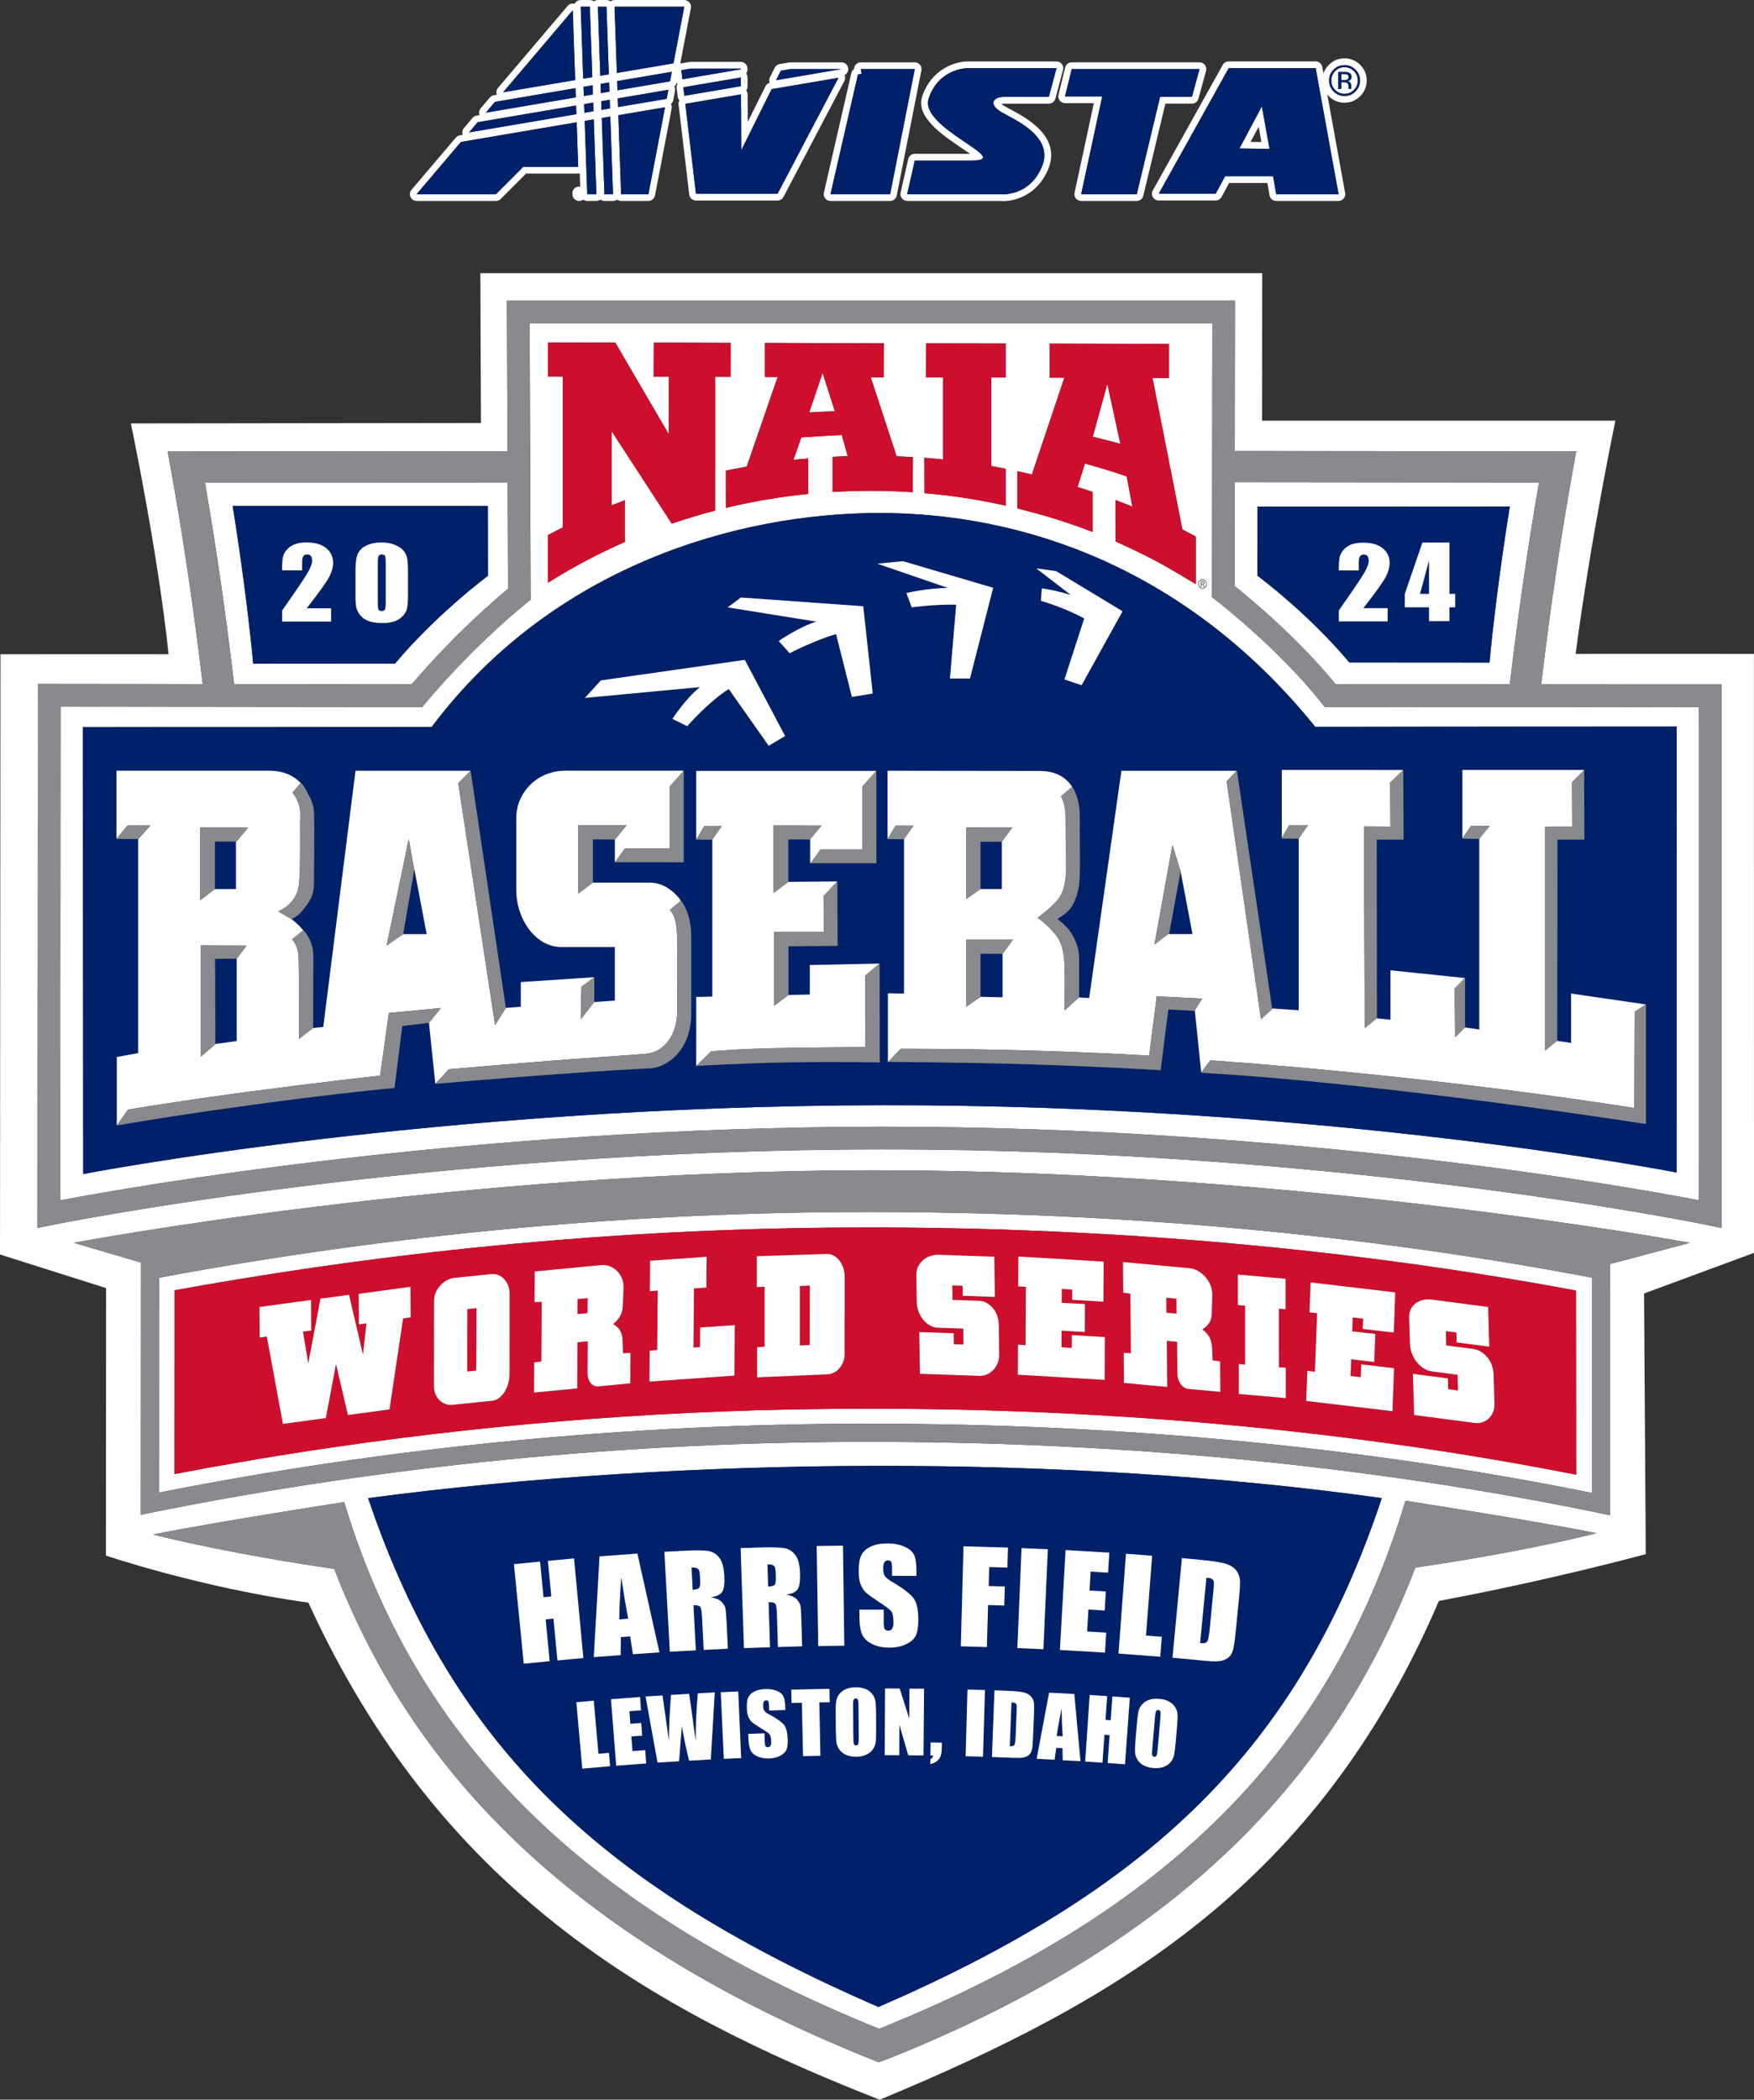 <?xml version="1.0" encoding="UTF-8"?>
<svg id="Layer_2" xmlns="http://www.w3.org/2000/svg" viewBox="0 0 692.16 828.53">
  <rect x="0" y="0" width="692.16" height="828.53" fill="#333333" stroke="none"/>
  <defs>
    <style>
      .cls-1 {
        fill: none;
      }

      .cls-2 {
        fill: #002169;
      }

      .cls-3 {
        fill: #ce0e2d;
      }

      .cls-4 {
        fill: #fff;
      }

      .cls-5 {
        fill: #898a8d;
      }
    </style>
  </defs>
  <g id="Print_File">
    <g>
      <polygon class="cls-1" points="493.5 55.99 497.78 56.05 496.69 49.99 493.5 55.99"/>
      <path class="cls-4" d="M474.51,232.06c.81,0,1.46-.72,1.46-1.62s-.65-1.62-1.46-1.62-1.46.72-1.46,1.62.65,1.62,1.46,1.62ZM473.88,229.38h.77c.46,0,.65.22.65.62s-.23.57-.5.62l.59.99h-.28l-.57-.99h-.43v.99h-.23v-2.23Z"/>
      <path class="cls-4" d="M436.98,151.48l-5.75,20.86c3.63.88,7.27,1.81,10.9,2.81l-5.15-23.67Z"/>
      <path class="cls-4" d="M342.79,478.25c-93.59,0-187.8,8.73-280.03,25.94l-.05,84.78c91.16-18.04,185.37-27.19,280.08-27.19,99.82,0,195.84,9.2,285.47,27.34l-.02-84.95c-90.5-17.21-186.52-25.93-285.45-25.93ZM342.44,555.86h0c-14.76.03-29.52.25-44.27.65-68.65,2.07-136.84,8.92-203.58,20.47-8.98,1.55-16.82,2.97-25.74,4.69l.04-72.52c8.53-1.56,15.97-2.84,24.53-4.25,82.28-13.65,165.9-20.56,249.03-20.56,96.96,0,190.94,8.38,279.47,24.91l.07,72.66c-87.99-17.33-181.5-26.05-279.54-26.05Z"/>
      <path class="cls-4" d="M324.62,147.18l-5.29,15.58c3.35-.2,6.71-.36,10.11-.49l-4.81-15.09Z"/>
      <path class="cls-4" d="M670.44,473.63c.03-116.33,0-179.8,0-194.59-22.98-.02-127.53-.13-145.49-.06h-2.17s-1.35-1.69-1.35-1.69c-16.89-21.34-41.15-40.11-41.4-40.29l-1.75-1.34v-2.2l.12-105.84H209l.42,109.04-1.71,1.35c-.2.16-19.9,15.78-39.77,39.39l-1.34,1.59-142.7-.15-.14,194.81c27.95-5.3,161.36-28.88,323.65-29.04h1.67c161.46,0,293.55,23.67,321.36,29.03ZM474.51,228.57c.93,0,1.69.84,1.69,1.87s-.75,1.87-1.69,1.87-1.69-.84-1.69-1.87.75-1.87,1.69-1.87ZM401.44,185.94s3.86.81,5.76,1.3l12.82-38.2h-5.8v-13.46l47.08.13v13.46l-6.5-.04,11.79,59.77c1.82.95,5.3,2.82,5.3,2.82v18.78s-10.36-6.27-15.76-9.14c-5.19-2.73-10.5-5.29-15.92-7.68h-.02l-.02-16.38c2.24.85,4.48,1.7,6.68,2.63l-2.25-11.95c-5.39-1.84-10.88-3.52-16.44-5.06h-.01l-2.94,9.25c1.97.6,3.94,1.26,5.9,1.92h.04v15.83c-5.44-2.12-11.24-4.05-16.87-5.81-4.23-1.26-12.85-3.5-12.85-3.5v-14.66ZM365.4,148.9l.03-13.42,31.43.07v13.43h-5.66v34.91s3.73.71,5.63,1.1l.03.04v14.51h-.02c-10.42-2.36-21.11-4.01-32.06-4.93h.04l-.04-13.97c2.55.21,4.81.4,7.34.67v-32.4l-6.71-.02ZM294.65,184.14l12.21-35.37h-4.99v-13.47l46.88.13-.04,13.46-5.11-.03,10.22,31.17c2.06.07,4.39.18,6.42.3l-.07,13.89c-5.33-.37-10.66-.56-16.06-.56-5.21-.01-10.39.15-15.55.45v-13.88h-.02c1.97-.1,3.98-.21,5.97-.26l-2.32-8.32c-5.28.18-16,.94-16,.94l-3.09,8.88c1.94-.23,3.88-.41,5.85-.58h0s0,0,0,0c0,0,0,0,0,0v14s0,0,0,0c-10.26,1.01-20.32,2.7-30.12,4.93l-2.38.56-.02-14.71,2.35-.45c1.97-.39,3.89-.76,5.85-1.11ZM216.22,211.16c1.99-1.07,3.82-2.01,5.86-3.02v-59.56l-5.82-.02v-13.47l26.55.09,21.14,36.2.02-22.71h-6.01l.05-13.47,30.32.08-.02,13.44-6.09-.03v52.78c-5.83,1.51-11.51,3.25-17.11,5.16l-23.78-36.55v29.35c1.71-.7,3.46-1.35,5.16-2.02h.09v16.44c-10.63,4.68-20.65,10-30.34,16.1v-18.81ZM32.84,463.27l-.14-176.33s130.53-.1,137.65-.08c47.48-63.27,120.37-84.44,176.8-84.44s121.23,21.69,171.86,84.37c11.7-.05,142.62-.08,142.62-.08l-.02,175.96s-136.58-26.83-313.61-26.56c-177.03.27-315.16,27.16-315.16,27.16Z"/>
      <path class="cls-4" d="M527.08,270.03c11.05-.03,39.61-.02,68.72,0,3.36-28.39,7.15-54.56,11.53-79.65l-120.05-.12-.05,41.02c5.85,4.66,24.92,20.4,39.85,38.75ZM496.26,199.94l99.53-.06s-5.23,31.75-8.02,61.57c-5.23,0-41.19-.05-55.28-.04-16.5-19.63-36.27-34.24-36.27-34.24l.04-27.23Z"/>
      <path class="cls-4" d="M692.16,494.35l-.03-236.33s-62.69-.07-70.37,0c6.15-46.58,15.71-92.03,15.71-92.03h-139.44l.07-58.19H189.55l.24,59.11-138.15.17s10.64,50.58,14.89,91.09c-6.38-.07-66.35,0-66.35,0l-.18,236.85,41.86,13.26-.06,105.56s37.73,12.74,79.9,18.56c51.58,112.77,133.9,160.27,225.45,196.15,92.91-38.62,172.5-84.41,220.66-196.83,44.06-8.2,81.64-18.45,81.64-18.45l-.68-102.86,43.39-16.03ZM14.81,484.56l.16-214.69,65.02.07c-3.61-30.25-7.71-57.96-12.51-84.53l-1.31-7.24,134.08-.13-.23-59.38h287.33l-.07,59.3,134.73.13-1.31,7.24c-4.81,26.63-8.91,54.39-12.53,84.71,34.71.03,66.74.06,66.74.06h4.46s0,4.47,0,4.47c0,0,.04,60.01,0,204.51v5.5s-5.39-1.13-5.39-1.13c-1.43-.3-144.75-29.9-324.92-29.9h-1.66c-181.04.18-325.79,29.61-327.23,29.91l-5.38,1.11ZM558.53,618.56c-31.74,82.54-91.91,147.18-207.29,193.54l-4.47,1.65v.04s-2.91-1.17-2.91-1.17c-115.39-46.36-180.22-111-211.96-193.54-36.77-5.36-61.55-11.06-71.44-13.57,24.43-4.93,75.35-12.79,75.35-12.79,27.48,91.07,90.46,159.03,211.11,207.85,121.49-48.88,180.11-116.98,207.69-208.37,0,0,50.92,7.86,75.35,12.79-9.89,2.51-34.67,8.21-71.44,13.57ZM145.26,591.15c124.69-16.52,276.05-17.41,400.03,0-33.16,99.66-92.12,154.54-198.66,200.81-106.15-46.27-167.2-99.78-201.37-200.81ZM631.11,597.02c-90.38-18.63-187.38-28.08-288.32-28.08-95.72,0-190.92,9.39-282.95,27.91l-4.29.86.05-99.45.13-.02-26.62-7.83s151.84-28.77,317.69-28.62c165.85.15,320.07,28.62,320.07,28.62l-31.49,8.37.02,99.14-4.3-.88Z"/>
      <path class="cls-4" d="M475.07,230c0-.31-.23-.39-.48-.39h-.48v.79h.47c.29,0,.49-.09.49-.4Z"/>
      <path class="cls-4" d="M162.46,270.03c16.8-19.68,32.82-33.41,38.01-37.68l-.16-42-119.43.12c4.37,25.04,8.15,51.16,11.51,79.49l70.08.07ZM192.52,199.66l.04,27.56s-20,14.78-36.7,34.65c-14.25-.01-50.64.04-55.93.04-2.82-30.18-8.11-62.3-8.11-62.3l100.71.06Z"/>
      <path class="cls-2" d="M155.85,261.86c16.7-19.86,36.7-34.65,36.7-34.65l-.04-27.56-100.71-.06s5.29,32.12,8.11,62.3c5.29,0,41.68-.05,55.93-.04ZM140.3,225.01c0-2.81.28-4.91.84-6.31.56-1.4,1.67-2.52,3.32-3.36,1.66-.84,3.67-1.27,6.03-1.27,1.93,0,3.65.29,5.17.88,1.52.59,2.66,1.3,3.41,2.15.75.84,1.26,1.8,1.53,2.85.27,1.06.4,2.75.4,5.07v10.21c0,2.32-.14,4.01-.43,5.07-.29,1.06-.89,2.05-1.8,2.97-.91.92-2.01,1.58-3.3,1.98-1.29.4-2.73.6-4.32.6-2.1,0-3.85-.21-5.24-.63-1.39-.42-2.5-1.08-3.32-1.98-.83-.89-1.41-1.84-1.76-2.83-.35-.99-.52-2.56-.52-4.72v-10.68ZM122.68,219.38c-.33-.41-.82-.61-1.49-.61s-1.16.23-1.49.68c-.33.45-.49,1.35-.49,2.7v2.91h-7.87v-1.12c0-1.71.1-3.07.3-4.05.2-.99.7-1.96,1.5-2.92.8-.96,1.83-1.68,3.11-2.17,1.27-.49,2.8-.74,4.59-.74,3.49,0,6.13.75,7.92,2.26,1.79,1.51,2.68,3.41,2.68,5.72,0,1.75-.5,3.6-1.51,5.56-1.01,1.95-3.97,6.1-8.9,12.44h9.63v5.22h-19.32v-4.37c5.73-8.14,9.13-13.18,10.21-15.11,1.08-1.93,1.62-3.44,1.62-4.53,0-.83-.16-1.45-.49-1.86Z"/>
      <path class="cls-2" d="M150.65,241.13c.65,0,1.08-.21,1.28-.64.2-.43.3-1.39.3-2.89v-15.16c0-1.63-.09-2.64-.27-3.05-.18-.41-.6-.61-1.27-.61s-1.08.22-1.29.65c-.21.43-.31,1.44-.31,3.02v14.93c0,1.78.1,2.85.29,3.21.2.37.62.55,1.27.55Z"/>
      <polygon class="cls-2" points="465.69 343.24 465.87 343.82 461.4 368.23 461.2 368.38 461.16 368.61 470.59 368.61 465.73 343.02 465.69 343.24"/>
      <polygon class="cls-2" points="386.93 393.35 395.62 393.53 395.62 376.37 386.91 376.37 386.93 393.35"/>
      <polygon class="cls-2" points="84.8 350.84 93.12 350.84 93.12 332.06 84.98 332.06 84.8 332.06 84.8 350.84"/>
      <polygon class="cls-2" points="163.13 345.22 159.08 368.61 168.38 368.61 163.52 343.02 163.13 345.22"/>
      <polygon class="cls-2" points="84.98 411.98 93.42 410.8 93.42 378.3 91.13 378.3 84.86 378.32 84.98 411.98"/>
      <path class="cls-2" d="M532.5,261.41c14.09-.01,50.05.04,55.28.04,2.79-29.83,8.02-61.57,8.02-61.57l-99.53.06-.04,27.23s19.76,14.61,36.27,34.24ZM554.35,235.08v-.73l6.95-20.27h10.66v20.27h2.29v5.29h-2.29v5.46h-8.05v-5.46h-9.56v-4.56ZM539.63,219.43c-.33-.41-.82-.61-1.48-.61s-1.16.23-1.49.68c-.33.45-.49,1.35-.49,2.69v2.9h-7.84v-1.11c0-1.71.1-3.05.3-4.04.2-.98.7-1.95,1.49-2.91.79-.95,1.83-1.68,3.1-2.16,1.27-.49,2.79-.73,4.57-.73,3.48,0,6.11.75,7.89,2.25,1.78,1.5,2.67,3.4,2.67,5.69,0,1.74-.5,3.59-1.5,5.53-1,1.94-3.96,6.07-8.87,12.38h9.59v5.2h-19.25v-4.35c5.71-8.11,9.1-13.12,10.17-15.05,1.08-1.93,1.61-3.43,1.61-4.51,0-.83-.16-1.45-.49-1.85Z"/>
      <path class="cls-2" d="M661.63,286.72s-130.92.03-142.62.08c-50.63-62.68-115.42-84.37-171.86-84.37s-129.32,21.17-176.8,84.44c-7.12-.02-137.65.08-137.65.08l.14,176.33s138.13-26.89,315.16-27.16c177.03-.27,313.61,26.56,313.61,26.56l.02-175.96ZM416.83,225.39l26.16,15.82-16.16,29.18-6.77-2.29,7.81-24.04c-7.52-4.23-17.1-6.98-17.1-6.98l.36-4.9s5.55.72,11.49,2.65l-13.67-10.54,7.88,1.11ZM292.36,235.78l48.3,3.46,3.73,34.43-8.21,1.34-6.25-24.8c-8.66,2.52-18.32,7.55-18.32,7.55l-4.33-4.82s8.18-5.58,14.85-7.64l-34.95-5.61,5.19-3.9ZM237.09,268.51l56.82-8.1,15.89,30.04-6.46,3.85-15.77-22.39c-7.99,5.01-16.4,14.66-16.4,14.66l-5.81-2.87s5.31-8.25,10.89-12.54l-45.45,4.27,6.29-6.9ZM272.77,400.05c0,13.4-8.53,21.15-16.5,21.53-7.93.39-14.28.67-39.13,2.47-24.85,1.79-45.34,3.63-45.34,3.63l-2.51-24.09-10.56,1.27-3.07,24.45c-1.08.1-2.16.2-3.24.3-7.04.68-25.32,2.58-52.28,6.26-13.21,1.8-24.13,3.41-32.61,4.71-13.14,2.05-21.43,3.5-21.43,3.5v-26.98l8.41-1.54v-84.5h-8.56s-.09,0-.09,0l.09-.1v-26.82s47.17-.02,60.33,0c7.94.01,12.66,3.86,15.18,8.97,1.19,1.98,2.3,4.56,2.42,7.34.26,6.15,0,22.55,0,28.19s-2.82,8.46-4.61,10.76c-1.79,2.31-4.27,3.23-4.27,3.23.92.73,2.86,2.24,4.66,4.5l.06-.04s3.91,3.72,3.91,10.12-.09,28.44-.09,28.44l4.04-.4,12.72-101.09h45.41l13.9,93.58,5.91-.47v-9.73l28.99-1.93v9.8l8.13-.54v-21.17h-21c-2.66,0-5.08-.64-7.25-1.91-2.17-1.27-4.04-2.96-5.62-5.07-1.58-2.1-2.81-4.51-3.7-7.22-.89-2.71-1.33-5.51-1.33-8.39v-28.02c0-2.88.54-5.48,1.63-7.81,1.08-2.33,2.51-4.32,4.29-5.98,1.78-1.66,3.82-2.93,6.14-3.82,2.32-.88,4.71-1.33,7.17-1.33h46.74v.12l.08-.09v36.07l-25.54-.05h-1.61v-8.93l-6.02-.04h-2.67v17.04l-.02.02h22.17c2.46,0,4.71.58,6.73,1.74,2.02,1.16,3.77,2.69,5.25,4.57.2.26.39.54.58.82l.03-.03s4.07,4.49,4.07,14.26v30.39ZM311.25,419.21c-20.75.38-36.54,1.42-36.54,1.42l.04-.04c.04-5.61,0-27.23,0-27.23l6.36-.13v-62h0l-.08.11-6.28-.05.03-.06h-.03v-27.07h70.99v.08l.1-.11v36.48h-25.97l.05-.07h-.21v-9.3h-5.33l-3.31.02v16.71l19.29-.17v.05l.07-.08.08,25.48-19.4.16.04,19.2,8.41-.18v-11.63l27.5-.58.04-.03.08,39.05s-15.18-.41-35.93-.03ZM346.21,222.43l10.1-.99,35.61,10.5-9.16,35.81h-7.89l2.46-29.14c-8.36-.24-17.53,1.05-17.53,1.05l-2.11-5.63s7.77-1.93,16.37-2.03l-27.85-9.57ZM649.54,443.52s-102.69-16.12-175.61-20.22c.02-.03.04-.06.07-.09l-2.5-24.32-3.75-.23-6.71-.32-3.05,23.92s-.03,0-.04,0v.03s-5.93-.36-14.76-.82c-9.67-.48-23.05-1.08-36.98-1.5-14.99-.46-30.55-.7-41.4-.84-8.76-.1-14.44-.13-14.44-.13v-27.05l6.36.12v-60.95l-.04.05-6.45-.05.03-.06h-.05v-26.91s48.31.08,60.05.08c6.36,0,10.41,2.55,12.8,6.27l.06-.05c1.54,2.14,3.05,6.76,2.99,12.05-.09,7.35.21,18.85-.09,24.52-.3,5.67-2.27,9.68-3.76,11.62-1.49,1.94-5,3.98-5,3.98,0,0,2.04,1.54,3.98,3.62,1.94,2.09,4.59,6.74,4.59,11.81,0,2.64.01,9.18.01,15.45l-.1.09,4.04.25,12.72-89.67h45.41v.05s.18-.19.18-.19l13.92,93.92,3.67.25,2.79.17v.02l3.99.27v-67.75h-.02l-.04.06-6.79-.05.19-.33v-26.75h47.92s.02,0,.02,0l.13,27.48-10.6-.02.08,70.47-.1.08,5.44.56v-19.49l29.42,3.04h.01s0,19.46,0,19.46h0v.03l5.62.81v-75.34l-.09.11-6.68-.08.12-.17v-26.93h47.92v.14l.11-.11.08,27.44h-10.6l-.09,72.82v6.62l5.47.8v-19.49l29.43,4.3v.05l.12-.08v47.21Z"/>
      <polygon class="cls-2" points="386.91 350.81 386.89 350.82 386.89 350.84 395.32 350.84 395.32 332.15 386.91 332.15 386.91 350.81"/>
      <path class="cls-5" d="M349.08,453.54c180.17,0,323.49,29.61,324.92,29.9l5.38,1.13v-5.5c.04-144.49,0-204.51,0-204.51v-4.47s-4.47,0-4.47,0c0,0-32.03-.04-66.74-.06,3.62-30.32,7.72-58.08,12.53-84.71l1.31-7.24-134.73-.13.07-59.3H200.02l.23,59.38-134.08.13,1.31,7.24c4.8,26.57,8.9,54.28,12.51,84.53l-65.02-.07-.16,214.69,5.38-1.11c1.44-.3,146.19-29.73,327.23-29.91h1.66ZM487.28,190.26l120.05.12c-4.38,25.09-8.16,51.26-11.53,79.65-29.11-.02-57.67-.03-68.72,0-14.92-18.36-34-34.09-39.85-38.75l.05-41.02ZM200.3,190.35l.16,42c-5.19,4.27-21.21,17.99-38.01,37.68l-70.08-.07c-3.36-28.33-7.14-54.45-11.51-79.49l119.43-.12ZM23.76,473.64l.14-194.81,142.7.15,1.34-1.59c19.87-23.61,39.57-39.24,39.77-39.39l1.71-1.35-.42-109.04h269.41l-.12,105.84v2.2l1.75,1.34c.24.19,24.51,18.96,41.4,40.29l1.35,1.7h2.17c17.96-.08,122.51.03,145.49.05,0,14.79.02,78.26,0,194.59-27.81-5.36-159.9-29.03-321.36-29.03h-1.67c-162.29.16-295.7,23.74-323.65,29.04Z"/>
      <path class="cls-5" d="M666.89,490.4s-154.22-28.47-320.07-28.62c-165.85-.15-317.69,28.62-317.69,28.62l26.62,7.83-.13.02-.05,99.45,4.29-.86c92.03-18.52,187.23-27.91,282.95-27.91,100.94,0,197.94,9.45,288.32,28.08l4.3.88-.02-99.14,31.49-8.37ZM342.79,561.79c-94.71,0-188.92,9.15-280.08,27.19l.05-84.78c92.24-17.22,186.44-25.94,280.03-25.94,98.93,0,194.95,8.72,285.45,25.93l.02,84.95c-89.63-18.14-185.64-27.34-285.47-27.34Z"/>
      <path class="cls-5" d="M346.93,800.57c-120.65-48.82-183.63-116.79-211.11-207.85,0,0-50.92,7.86-75.35,12.79,9.89,2.51,34.67,8.21,71.44,13.57,31.74,82.54,96.57,147.18,211.96,193.54l2.9,1.17v-.04s4.47-1.65,4.47-1.65c115.38-46.36,175.55-111,207.29-193.54,36.77-5.36,61.55-11.06,71.44-13.57-24.43-4.93-75.35-12.79-75.35-12.79-27.57,91.39-86.2,159.49-207.69,208.37Z"/>
      <path class="cls-3" d="M246.56,197.42h-.09c-1.71.67-3.46,1.32-5.15,2.02v-29.35s23.77,36.55,23.77,36.55c5.6-1.91,11.28-3.65,17.11-5.16v-52.78l6.09.03.02-13.44-30.32-.08-.05,13.47h6.01l-.02,22.71-21.14-36.2-26.55-.09v13.47l5.82.02v59.56c-2.04,1-3.87,1.94-5.86,3.02v18.81c9.69-6.11,19.71-11.42,30.34-16.1v-16.44Z"/>
      <path class="cls-3" d="M431.16,209.91v-15.83h-.04c-1.96-.67-3.93-1.33-5.9-1.92l2.94-9.25h.01c5.56,1.54,11.05,3.22,16.44,5.06l2.25,11.95c-2.2-.92-4.44-1.78-6.68-2.63l.02,16.38h.02c5.42,2.39,10.73,4.95,15.92,7.68,5.4,2.87,15.76,9.14,15.76,9.14v-18.78s-3.48-1.87-5.3-2.82l-11.79-59.77,6.5.04v-13.46l-47.08-.13v13.46h5.8l-12.82,38.2c-1.9-.49-5.76-1.3-5.76-1.3v14.66s8.62,2.24,12.85,3.5c5.63,1.75,11.43,3.68,16.87,5.81ZM436.98,151.48l5.15,23.67c-3.63-1-7.26-1.93-10.9-2.81l5.75-20.86Z"/>
      <path class="cls-3" d="M364.78,180.64l.04,13.97h-.04c10.95.92,21.64,2.57,32.06,4.93h.02v-14.51l-.03-.04c-1.9-.4-5.63-1.1-5.63-1.1v-34.91h5.66v-13.43l-31.43-.07-.03,13.42,6.71.02v32.4c-2.53-.27-4.8-.46-7.34-.67Z"/>
      <path class="cls-3" d="M286.47,200.41l2.38-.56c9.8-2.24,19.86-3.92,30.12-4.93h0v-14c-1.98.16-3.92.35-5.86.58l3.09-8.88s10.71-.76,16-.94l2.32,8.32c-1.99.06-3.99.16-5.97.26h.02v13.88c5.16-.3,10.34-.47,15.55-.45,5.39,0,10.73.19,16.06.56l.07-13.89c-2.03-.12-4.36-.23-6.42-.3l-10.22-31.17,5.11.03.04-13.46-46.88-.13v13.46h4.99s-12.21,35.38-12.21,35.38c-1.96.35-3.88.72-5.85,1.11l-2.35.45.02,14.71ZM324.62,147.18l4.81,15.09c-3.39.13-6.76.29-10.11.49l5.29-15.58Z"/>
      <polygon class="cls-3" points="318.98 180.91 318.98 180.91 318.99 180.91 318.98 180.91"/>
      <polygon class="cls-3" points="227.88 518.53 231.86 518.15 231.9 512.25 227.91 512.63 227.88 518.53"/>
      <polygon class="cls-3" points="460.24 512.1 460.29 517.99 464.28 518.36 464.23 512.47 460.24 512.1"/>
      <polygon class="cls-3" points="184.4 541.19 187.93 540.83 188.02 516.2 184.42 516.57 184.4 541.19"/>
      <path class="cls-3" d="M342.44,484.34c-83.14,0-166.75,6.91-249.03,20.56-8.56,1.42-16,2.69-24.53,4.25l-.04,72.52c8.92-1.73,16.76-3.14,25.74-4.69,66.74-11.55,134.93-18.41,203.58-20.47,14.75-.41,29.51-.62,44.27-.65h0c98.04,0,191.55,8.73,279.54,26.05l-.07-72.66c-88.52-16.53-182.51-24.91-279.47-24.91ZM159.07,520.23l-5.36,35.91-16.4,2.23-4.71-20.13-4.01,21.32-16.95,2.31-6.33-34.47-2.84.39-.08-12.06,20.35-2.77.08,12.06-3.25.44,2.1,12.51,4.81-25.52,11.28-1.54,5.5,23.61,1.37-12.33-2.98.41-.08-12.06,20.41-2.78.08,12.06-2.98.41ZM201.07,542.04c0,1.24-.17,2.47-.49,3.69-.33,1.22-.79,2.32-1.38,3.31-.59.99-1.31,1.82-2.16,2.5-.85.68-1.8,1.07-2.85,1.18l-15.69,1.6c-.96.1-1.88-.01-2.75-.34-.87-.32-1.65-.81-2.32-1.47-.68-.65-1.21-1.45-1.6-2.39-.39-.94-.59-2-.59-3.19l.03-33.6c0-1.29.25-2.46.76-3.52.5-1.06,1.13-1.99,1.9-2.79.76-.8,1.62-1.44,2.58-1.93.96-.48,1.9-.77,2.81-.87l14.52-1.48c1-.1,1.94.02,2.81.37.87.35,1.63.88,2.29,1.59.65.71,1.17,1.56,1.57,2.55.39.99.59,2.08.59,3.27l-.03,31.51ZM248.73,545.86l-12.5,1.2c-.73.07-1.37-.04-1.92-.33-.55-.29-1-.69-1.37-1.2-.36-.5-.63-1.08-.81-1.73-.18-.65-.27-1.29-.26-1.93l.07-12.61-4.05.39-.1,18.21-17.03,1.64.07-11.87,2.82-.42.13-23.52-2.82.12.07-12.09,26.17-2.52c1.19-.11,2.32.03,3.39.45,1.07.41,2.02,1.01,2.84,1.79.82.78,1.47,1.73,1.94,2.84.47,1.11.71,2.33.7,3.65v.37s-.32,7.47-.32,7.47c-.1,1.48-.51,2.78-1.22,3.88-.72,1.1-1.58,2.04-2.59,2.83,1.14.58,2.03,1.38,2.66,2.4.64,1.02.99,2.31,1.08,3.88l.18,5.22,2.95-.14-.07,12.02ZM289.81,542.81l-33.51,2.35.1-12.22,2.96-.21.19-23.48-3.1.22.1-11.99,22.3-1.57-.1,12.14-4.89.34-.19,23.33,2.55-.18.06-7.73,13.7-.96-.17,19.94ZM333.29,534.45c0,1.03-.18,2.01-.55,2.93-.37.92-.86,1.75-1.48,2.49-.62.74-1.35,1.32-2.2,1.74-.85.43-1.75.65-2.71.69l-27.59,1.17v-11.87s2.96-.26,2.96-.26v-23.6s-3.08.11-3.08.11v-12.17s27.53-.88,27.53-.88c1.05-.04,2.03.2,2.92.7.89.51,1.65,1.18,2.26,2.02.62.84,1.1,1.78,1.44,2.82.34,1.04.51,2.08.51,3.11l-.02,30.98ZM393.73,537.8c-.4,1.03-.96,1.94-1.69,2.72-.73.78-1.56,1.38-2.5,1.81-.94.43-1.94.63-3,.59l-23.54-.81-.23-16.46,13.57.47.06,4.32,3.81.13-.09-6.29-9.83-.34c-1.24-.04-2.38-.36-3.41-.96-1.02-.6-1.91-1.37-2.66-2.32-.75-.95-1.34-2.03-1.78-3.24-.43-1.21-.66-2.45-.68-3.72l-.15-10.53c-.02-1.27.22-2.4.71-3.41.49-1.01,1.15-1.86,1.97-2.56.82-.7,1.77-1.23,2.85-1.58,1.08-.35,2.19-.51,3.35-.47l21.88.75.23,15.87-12.67-.44-.06-3.95-4.08-.14.08,5.71,10.39.36c1.15.04,2.21.33,3.16.88.96.54,1.78,1.24,2.49,2.1.71.85,1.25,1.85,1.63,2.98.38,1.14.59,2.29.6,3.46l.17,11.78c.02,1.17-.17,2.27-.58,3.31ZM435.92,544.5l-34.28-2.05.06-11.84,3.01.18.11-23.03-3.01-.18.06-11.77,33.65,2.01-.08,15.81-12.34-.74.02-4.04-4.14-.25-.03,5.49,9.18.48-.05,11.04-9.18-.55-.03,6.57,4.07.24.02-5.05,13.04.78-.08,16.89ZM469.08,548.08c-.74-.07-1.38-.3-1.93-.69-.55-.39-1.02-.88-1.39-1.45-.37-.57-.65-1.2-.84-1.88-.19-.68-.29-1.34-.29-1.98l-.11-12.59-4.06-.38.16,18.19-17.06-1.58-.1-11.85,2.82.11-.2-23.49-2.82-.41-.1-12.07,26.21,2.43c1.19.11,2.33.47,3.41,1.09,1.08.62,2.04,1.39,2.87,2.33.83.94,1.49,2,1.99,3.2.49,1.2.74,2.46.75,3.78v.37s-.21,7.41-.21,7.41c-.08,1.46-.47,2.68-1.17,3.64-.7.96-1.56,1.74-2.56,2.34,1.15.79,2.05,1.76,2.71,2.9.65,1.14,1.03,2.5,1.13,4.08l.25,5.25,2.96.42.1,12-12.52-1.16ZM488.85,550.05v-11.81s2.5.22,2.5.22v-23.25s-2.86-.25-2.86-.25v-12.03s18.82,1.66,18.82,1.66v12.03s-2.64-.23-2.64-.23v23.1s2.72.24,2.72.24v11.95s-18.54-1.63-18.54-1.63ZM533.81,519.86l-.2,5.5,9.12,1-.41,11.08-9.11-1.08-.25,6.59,4.03.48.19-5.07,12.94,1.53-.63,16.95-34.03-4.02.44-11.88,2.99.35.86-23.1-2.99-.35.44-11.81,33.4,3.95-.59,15.86-12.25-1.45.15-4.06-4.1-.48ZM589.23,557.15c-.39.98-.95,1.82-1.68,2.51-.73.7-1.57,1.21-2.51,1.54-.95.33-1.96.43-3.04.28l-23.93-3.14-.48-16.25,13.79,1.81.13,4.26,3.87.51-.18-6.21-9.99-1.31c-1.27-.17-2.42-.59-3.47-1.28-1.05-.69-1.96-1.54-2.74-2.55-.78-1.01-1.39-2.14-1.85-3.37-.46-1.23-.7-2.48-.74-3.73l-.3-10.4c-.04-1.25.19-2.35.67-3.29.49-.94,1.14-1.72,1.97-2.33.82-.61,1.78-1.04,2.87-1.28,1.09-.24,2.22-.28,3.4-.13l22.24,2.92.46,15.67-12.88-1.69-.11-3.9-4.15-.55.16,5.63,10.56,1.38c1.17.15,2.25.55,3.23,1.18.98.63,1.83,1.4,2.56,2.31.73.91,1.29,1.94,1.7,3.1.41,1.16.63,2.31.66,3.47l.34,11.62c.03,1.16-.14,2.22-.54,3.2Z"/>
      <polygon class="cls-3" points="315.65 530.9 319.5 530.76 319.58 507.31 315.67 507.45 315.65 530.9"/>
      <path class="cls-2" d="M400.68,672.07c-.27-.17-.78-.27-1.53-.3-.23,5.77-.46,11.53-.69,17.3.99.04,1.6-.13,1.85-.52.24-.39.4-1.46.47-3.21.14-3.41.27-6.81.41-10.22.05-1.19.04-1.95-.02-2.29-.06-.34-.23-.59-.49-.76Z"/>
      <path class="cls-2" d="M336.94,688.2c.13.36.42.53.87.53.47,0,.77-.21.89-.62.13-.41.19-1.39.17-2.94-.03-4.03-.06-8.06-.09-12.09,0-1.22-.08-2-.22-2.35-.14-.34-.42-.51-.85-.51-.36,0-.63.14-.82.42-.19.28-.28,1.09-.27,2.45.03,4.1.06,8.19.1,12.29.01,1.53.08,2.47.21,2.83Z"/>
      <path class="cls-2" d="M418.91,674.06c-.98,4.99-1.62,8.65-1.92,10.97.79.04,1.57.09,2.36.13-.18-2.99-.33-6.69-.44-11.09Z"/>
      <path class="cls-2" d="M346.63,791.97c106.55-46.27,165.51-101.15,198.66-200.81-123.99-17.41-275.35-16.52-400.03,0,34.17,101.03,95.22,154.54,201.37,200.81ZM243.14,696.75c-.68-8.75-1.36-17.49-2.05-26.24,3.82-.3,7.64-.59,11.46-.87.13,1.75.26,3.5.39,5.25-1.53.11-3.06.23-4.58.34.13,1.66.25,3.32.38,4.98,1.43-.11,2.86-.22,4.28-.32.12,1.66.25,3.33.37,4.99-1.43.11-2.85.21-4.28.32.15,1.92.29,3.85.44,5.77,1.67-.13,3.35-.25,5.02-.38.13,1.75.26,3.5.39,5.25-3.95.29-7.89.6-11.84.9ZM310.34,690.52c-.41.9-1.24,1.67-2.47,2.32-1.24.64-2.69.99-4.36,1.05-1.83.06-3.41-.23-4.73-.88-1.32-.65-2.2-1.5-2.64-2.56-.44-1.06-.7-2.57-.76-4.54-.02-.57-.04-1.15-.06-1.72,2.12-.08,4.25-.15,6.37-.22.04,1.07.07,2.13.11,3.2.03.99.14,1.62.33,1.89.19.28.51.4.97.39.46-.01.79-.2,1-.57.21-.37.31-.9.28-1.61-.05-1.55-.3-2.55-.74-3.02-.45-.46-1.55-1.22-3.29-2.28-1.75-1.07-2.91-1.85-3.48-2.34-.57-.49-1.06-1.18-1.45-2.06-.4-.89-.62-2.03-.67-3.42-.07-2.01.13-3.5.62-4.45.49-.95,1.3-1.71,2.43-2.27,1.14-.57,2.53-.88,4.16-.93,1.79-.06,3.33.18,4.61.71,1.28.53,2.14,1.23,2.58,2.09.44.86.69,2.33.76,4.42.01.35.02.69.03,1.04-2.13.07-4.26.14-6.39.21-.02-.65-.04-1.3-.06-1.95-.03-.91-.13-1.49-.3-1.73-.17-.24-.45-.36-.83-.34-.42.01-.72.19-.92.53-.2.34-.29.86-.27,1.54.03.88.17,1.54.43,1.97.24.44.91.95,2,1.54,3.12,1.7,5.09,3.13,5.93,4.26.83,1.13,1.29,2.99,1.37,5.57.06,1.87-.12,3.26-.53,4.16ZM323.74,692.8c-2.28.05-4.57.09-6.85.14-.15-7.02-.3-14.03-.45-21.05-1.36.03-2.72.06-4.07.09-.04-1.76-.08-3.51-.12-5.27,5.02-.11,10.05-.22,15.07-.31.03,1.76.07,3.51.1,5.27-1.36.02-2.73.05-4.09.08.14,7.02.28,14.03.42,21.05ZM387.91,693.2c-2.28-.07-4.57-.13-6.85-.19.24-8.77.48-17.54.72-26.31,2.3.06,4.6.13,6.9.2-.26,8.77-.52,17.54-.77,26.31ZM408,676.91c-.13,3.07-.26,6.14-.39,9.21-.1,2.36-.28,3.93-.53,4.72-.25.79-.67,1.39-1.24,1.82-.57.43-1.27.71-2.09.86-.82.14-2.05.18-3.69.12-2.88-.12-5.75-.23-8.63-.33.33-8.77.67-17.53,1-26.3,1.72.07,3.44.13,5.16.2,3.33.13,5.57.37,6.73.73,1.16.35,2.03.88,2.61,1.6.58.72.93,1.51,1.05,2.36.12.86.12,2.53.02,5.02ZM466.41,614.83c2.57.24,5.14.48,7.72.73,4.98.48,8.32,1.03,10.04,1.66,1.71.62,2.97,1.5,3.78,2.62.81,1.13,1.27,2.33,1.37,3.63.1,1.29-.04,3.8-.41,7.52-.46,4.59-.92,9.17-1.37,13.76-.35,3.53-.75,5.87-1.2,7.02-.45,1.15-1.12,2.03-2.01,2.62-.89.59-1.96.96-3.2,1.11-1.24.15-3.08.1-5.53-.13-4.3-.42-8.59-.83-12.89-1.23,1.23-13.1,2.47-26.2,3.71-39.3ZM463.75,673.65c.6.98.92,2.01.96,3.1.03,1.09-.07,2.99-.31,5.68-.13,1.49-.26,2.99-.4,4.48-.23,2.63-.46,4.49-.68,5.58-.22,1.09-.7,2.05-1.43,2.9-.73.85-1.68,1.47-2.83,1.86-1.16.39-2.47.52-3.95.39-1.4-.12-2.64-.46-3.72-1.01-1.08-.55-1.92-1.32-2.52-2.29-.6-.98-.92-2.01-.96-3.1-.04-1.09.05-2.99.28-5.69.13-1.5.25-2.99.38-4.49.22-2.63.44-4.49.66-5.58.22-1.08.69-2.06,1.43-2.91.73-.85,1.68-1.47,2.84-1.86,1.16-.39,2.49-.52,3.98-.39,1.42.12,2.66.46,3.75,1.01,1.08.56,1.93,1.32,2.53,2.3ZM444.31,613.13c3.45.25,6.89.51,10.33.78-.81,10.49-1.62,20.99-2.42,31.48,2.08.16,4.16.32,6.24.48-.21,2.63-.41,5.25-.61,7.88-5.49-.42-10.98-.84-16.47-1.25.97-13.12,1.95-26.24,2.93-39.37ZM438.95,669.44c2.29.16,4.59.32,6.88.49-.64,8.75-1.27,17.5-1.9,26.25-2.28-.16-4.55-.32-6.83-.48.26-3.67.51-7.35.77-11.02-.68-.05-1.37-.1-2.05-.14-.26,3.67-.51,7.35-.77,11.03-2.28-.16-4.56-.31-6.83-.47.59-8.75,1.19-17.5,1.79-26.26,2.29.15,4.59.31,6.88.47-.22,3.13-.44,6.26-.66,9.39.68.05,1.37.1,2.05.14.22-3.13.44-6.26.66-9.39ZM420.5,611.68c5.75.32,11.5.66,17.25,1.01-.16,2.63-.32,5.26-.48,7.89-2.3-.14-4.59-.28-6.89-.41-.15,2.49-.29,4.98-.44,7.47,2.15.13,4.29.25,6.44.38-.15,2.5-.3,5-.45,7.5-2.14-.13-4.29-.26-6.43-.38-.17,2.89-.34,5.78-.51,8.67,2.51.15,5.03.3,7.54.45-.16,2.63-.32,5.26-.48,7.89-5.93-.36-11.86-.7-17.79-1.04.74-13.14,1.49-26.28,2.24-39.41ZM423.94,668.47c.82,8.83,1.63,17.66,2.43,26.5-2.33-.13-4.66-.26-6.99-.39-.04-1.58-.07-3.16-.11-4.74-.82-.05-1.63-.09-2.45-.14-.22,1.57-.45,3.13-.67,4.7-2.36-.13-4.71-.25-7.07-.38,1.62-8.7,3.26-17.4,4.9-26.09,3.32.18,6.64.36,9.95.54ZM403.13,610.9c3.45.14,6.9.29,10.36.45-.59,13.14-1.17,26.29-1.75,39.43-3.42-.15-6.84-.3-10.27-.44.55-13.15,1.11-26.29,1.66-39.44ZM380.22,610.18c5.85.16,11.7.32,17.55.5-.08,2.63-.16,5.26-.24,7.9-2.39-.07-4.78-.14-7.17-.21-.07,2.49-.14,4.99-.22,7.48,2.13.06,4.25.12,6.38.19-.08,2.5-.15,5-.23,7.51-2.12-.06-4.24-.13-6.37-.19-.16,5.52-.32,11.05-.48,16.57-3.42-.1-6.85-.19-10.27-.29.35-13.15.7-26.31,1.06-39.46ZM367.15,694.21c.66-.36,1.03-.84,1.13-1.46-.37,0-.74-.01-1.11-.02.03-1.72.05-3.43.08-5.15,1.47.02,2.94.05,4.42.07-.01.79-.03,1.57-.04,2.36-.02,1.24-.18,2.25-.49,3.03-.31.79-.82,1.45-1.55,1.99-.73.54-1.55.9-2.46,1.06,0-.63.02-1.26.03-1.89ZM364.43,692.68c-2-.02-4-.03-6-.05-1.16-4-2.32-7.99-3.49-11.99-.02,3.99-.05,7.98-.07,11.96-1.91-.01-3.82-.02-5.73-.03.04-8.77.08-17.54.13-26.32,1.92,0,3.84.02,5.77.03,1.26,3.96,2.52,7.92,3.78,11.88.03-3.95.06-7.9.08-11.85,1.92.01,3.85.03,5.77.04-.08,8.77-.15,17.54-.23,26.32ZM340.02,613.45c.78-1.4,2.04-2.49,3.78-3.28,1.74-.79,3.85-1.18,6.31-1.17,2.69,0,4.98.45,6.88,1.32,1.89.87,3.14,1.96,3.75,3.27.61,1.31.9,3.54.89,6.67,0,.52,0,1.04-.01,1.56-3.2-.02-6.4-.03-9.6-.04,0-.98,0-1.95,0-2.93,0-1.37-.12-2.24-.36-2.61-.24-.37-.65-.56-1.23-.56-.62,0-1.09.25-1.42.75-.32.5-.48,1.27-.48,2.29,0,1.32.17,2.31.53,2.98.34.67,1.31,1.48,2.92,2.42,4.59,2.73,7.47,4.97,8.66,6.71,1.18,1.75,1.76,4.55,1.74,8.42-.01,2.81-.36,4.88-1.03,6.21-.67,1.33-1.95,2.44-3.84,3.33-1.89.89-4.09,1.34-6.6,1.33-2.75,0-5.09-.53-7.04-1.58-1.94-1.04-3.22-2.37-3.82-3.98-.6-1.61-.9-3.89-.9-6.85,0-.86,0-1.72,0-2.58,3.19,0,6.38,0,9.58.01,0,1.6,0,3.2-.01,4.8,0,1.48.13,2.43.4,2.85.27.42.74.64,1.43.64.68,0,1.19-.26,1.53-.8.34-.54.5-1.33.51-2.39,0-2.32-.3-3.84-.94-4.56-.65-.72-2.25-1.92-4.82-3.6-2.56-1.7-4.26-2.92-5.09-3.69-.83-.76-1.53-1.82-2.07-3.17-.55-1.35-.82-3.07-.82-5.17,0-3.02.39-5.23,1.17-6.63ZM337.65,665.76c1.42-.01,2.7.21,3.83.66,1.13.45,2.05,1.14,2.74,2.05.69.92,1.11,1.92,1.25,3,.14,1.08.21,2.98.23,5.69,0,1.5.02,3,.02,4.5.01,2.65-.04,4.52-.16,5.62-.12,1.1-.51,2.11-1.16,3.02-.65.91-1.54,1.62-2.65,2.11-1.11.49-2.41.75-3.9.76-1.41.01-2.68-.21-3.81-.66-1.13-.45-2.04-1.13-2.73-2.05-.69-.91-1.11-1.91-1.25-3-.14-1.08-.22-2.98-.25-5.69-.02-1.5-.03-3-.05-4.5-.02-2.64.02-4.52.14-5.62.11-1.1.5-2.11,1.15-3.03.65-.92,1.54-1.62,2.66-2.12,1.12-.5,2.43-.75,3.93-.76ZM332.66,609.91c.17,13.16.34,26.31.52,39.47-3.43.04-6.85.09-10.28.15-.2-13.16-.4-26.31-.61-39.47,3.46-.05,6.91-.1,10.37-.15ZM299.62,610.64c4.89-.15,8.2-.06,9.95.26,1.74.32,3.18,1.24,4.32,2.74,1.14,1.51,1.75,3.94,1.84,7.3.09,3.07-.24,5.15-.98,6.22-.74,1.08-2.23,1.76-4.48,2.03,2.06.44,3.45,1.08,4.17,1.9.73.83,1.19,1.59,1.38,2.29.19.7.33,2.65.42,5.83.1,3.47.19,6.94.29,10.41-3.18.09-6.36.18-9.54.28-.13-4.37-.26-8.74-.39-13.11-.07-2.11-.27-3.42-.62-3.91-.35-.49-1.24-.72-2.66-.68.18,5.93.36,11.86.55,17.79-3.42.1-6.85.21-10.27.33-.43-13.15-.87-26.3-1.31-39.45,2.45-.08,4.89-.16,7.34-.24ZM292.47,693.74c-2.28.1-4.56.2-6.84.3-.4-8.76-.8-17.53-1.2-26.29,2.3-.1,4.59-.2,6.89-.3.38,8.76.77,17.53,1.15,26.29ZM269.5,611.95c4.88-.26,8.2-.23,9.95.05,1.75.29,3.21,1.17,4.37,2.65,1.17,1.48,1.83,3.9,2,7.26.15,3.07-.13,5.15-.85,6.24-.72,1.09-2.19,1.8-4.44,2.12,2.07.4,3.47,1.01,4.21,1.82.75.81,1.22,1.56,1.43,2.26.2.7.39,2.64.54,5.82.17,3.47.34,6.93.51,10.4-3.18.16-6.35.31-9.53.48-.22-4.37-.45-8.73-.67-13.1-.11-2.11-.34-3.41-.7-3.89-.36-.49-1.25-.69-2.67-.62.31,5.93.62,11.85.92,17.78-3.42.18-6.84.36-10.26.54-.71-13.14-1.43-26.28-2.15-39.42,2.44-.13,4.88-.26,7.33-.39ZM262.73,678.15c.41,2.94.83,5.88,1.24,8.82-.02-4.6.24-10.65.8-18.14,2.38-.14,4.77-.28,7.15-.42.14.76.56,3.64,1.26,8.62.45,3.32.89,6.63,1.34,9.95.02-6.38.3-12.64.84-18.77,2.23-.13,4.46-.25,6.69-.38-.53,8.82-1.05,17.63-1.57,26.45-2.85.16-5.69.32-8.54.49-1.02-3.99-1.98-8.54-2.89-13.66-.14,2.22-.51,6.85-1.09,13.89-2.83.17-5.66.34-8.49.52-1.56-8.69-3.14-17.38-4.72-26.07,2.23-.14,4.46-.28,6.69-.42.43,3.04.86,6.08,1.29,9.12ZM236.6,614.13c4.98-.37,9.96-.74,14.94-1.09,2.92,12.98,5.81,25.97,8.69,38.96-3.49.24-6.98.49-10.47.74-.35-2.35-.71-4.69-1.06-7.04-1.22.09-2.45.18-3.67.27-.03,2.37-.06,4.75-.1,7.12-3.53.26-7.06.52-10.59.79.75-13.25,1.5-26.5,2.27-39.75ZM236.14,692.05c1.38-.12,2.77-.24,4.15-.36.15,1.75.3,3.5.45,5.25-3.66.32-7.31.64-10.97.96-.78-8.74-1.56-17.48-2.34-26.21,2.29-.2,4.58-.41,6.87-.61.61,6.99,1.23,13.98,1.84,20.97ZM202.82,617.2c3.44-.34,6.87-.67,10.31-1,.45,4.68.91,9.37,1.36,14.05,1.03-.1,2.05-.2,3.08-.29-.45-4.68-.9-9.37-1.35-14.05,3.44-.33,6.87-.65,10.31-.97,1.23,13.1,2.46,26.2,3.68,39.3-3.41.32-6.82.64-10.22.96-.52-5.5-1.05-11-1.58-16.51-1.02.1-2.05.19-3.07.29.53,5.5,1.06,11,1.59,16.5-3.41.33-6.81.66-10.22.99-1.29-13.1-2.58-26.19-3.88-39.28Z"/>
      <path class="cls-2" d="M275.75,626.71c.45-.34.63-1.38.54-3.12-.04-.72-.07-1.44-.11-2.17-.06-1.25-.33-2.06-.8-2.42-.47-.37-1.3-.52-2.5-.46.15,2.92.3,5.84.46,8.76,1.16-.06,1.97-.26,2.41-.6Z"/>
      <path class="cls-2" d="M245.13,622.33c-.5,7.62-.75,13.18-.76,16.68,1.18-.09,2.36-.17,3.54-.26-.84-4.42-1.77-9.89-2.78-16.42Z"/>
      <path class="cls-2" d="M305.55,625.52c.46-.33.66-1.37.61-3.11-.02-.72-.04-1.45-.07-2.17-.04-1.25-.29-2.07-.75-2.44-.46-.38-1.29-.55-2.49-.51.09,2.92.18,5.85.27,8.77,1.16-.04,1.97-.22,2.43-.55Z"/>
      <path class="cls-2" d="M477.35,642.99c.5-5.09.99-10.18,1.49-15.27.17-1.78.23-2.93.16-3.44-.07-.51-.29-.91-.67-1.18-.39-.27-1.14-.46-2.26-.57-.84,8.61-1.67,17.23-2.5,25.85,1.47.14,2.41-.06,2.81-.62.4-.56.72-2.15.98-4.77Z"/>
      <path class="cls-2" d="M456.26,675.12c-.22.26-.38,1.06-.5,2.41-.35,4.08-.7,8.16-1.05,12.25-.13,1.52-.15,2.47-.06,2.83.1.37.37.57.82.61.46.04.78-.14.94-.54.17-.4.31-1.37.45-2.91.35-4.02.69-8.03,1.04-12.05.11-1.22.1-2.01,0-2.36-.11-.35-.37-.55-.79-.58-.36-.03-.65.08-.86.34Z"/>
      <path class="cls-5" d="M474.51,232.31c.93,0,1.69-.84,1.69-1.87s-.75-1.87-1.69-1.87-1.69.84-1.69,1.87.75,1.87,1.69,1.87ZM474.51,228.82c.81,0,1.46.72,1.46,1.62s-.65,1.62-1.46,1.62-1.46-.72-1.46-1.62.65-1.62,1.46-1.62Z"/>
      <path class="cls-5" d="M474.11,230.62h.43l.57.99h.28l-.59-.99c.27-.05.5-.22.5-.62s-.2-.62-.65-.62h-.77v2.23h.23v-.99ZM474.11,229.61h.48c.24,0,.48.08.48.39s-.2.4-.49.4h-.47v-.79Z"/>
      <path class="cls-4" d="M411.12,232.18l-.36,4.9s9.58,2.75,17.1,6.98l-7.81,24.04,6.77,2.29,16.16-29.18-26.16-15.82-7.88-1.11,13.67,10.54c-5.94-1.93-11.49-2.65-11.49-2.65Z"/>
      <path class="cls-4" d="M265.37,283.68l5.81,2.87s8.41-9.65,16.4-14.66l15.77,22.39,6.46-3.85-15.89-30.04-56.82,8.1-6.29,6.9,45.45-4.27c-5.58,4.29-10.89,12.54-10.89,12.54Z"/>
      <path class="cls-4" d="M357.69,234.03l2.11,5.63s9.17-1.28,17.53-1.05l-2.46,29.14h7.89l9.16-35.81-35.61-10.5-10.1.99,27.85,9.57c-8.59.1-16.37,2.03-16.37,2.03Z"/>
      <path class="cls-4" d="M307.28,252.93l4.33,4.82s9.65-5.03,18.32-7.55l6.25,24.8,8.21-1.34-3.73-34.43-48.3-3.46-5.19,3.9,34.95,5.61c-6.67,2.06-14.85,7.64-14.85,7.64Z"/>
      <path class="cls-4" d="M67.54,440.58c-14.06,2.16-21.43,3.5-21.43,3.5,0,0,8.28-1.44,21.43-3.5Z"/>
      <path class="cls-4" d="M216.89,418.6c12.81-1.02,27.47-1.92,37.89-2.78,8.22-.68,12.48-8.67,12.43-16.65-.04-6.71,0-23.08-.05-29.67-.06-8.73-2.88-10.36-2.88-10.36l4.39-3.73c-.19-.27-.37-.56-.58-.82-1.48-1.88-3.23-3.4-5.25-4.57-2.02-1.16-4.27-1.74-6.73-1.74h-22.17l-5.76,4.34v-26.97l19.09-.02-4.6,5.62h-.03s0,8.93,0,8.93h1.61-1.51s3.93-5.44,3.93-5.44l17.64.05v-24.48l5.39-6.06v-.12h-46.74c-2.47,0-4.86.44-7.17,1.33-2.32.89-4.36,2.16-6.14,3.82-1.78,1.66-3.2,3.65-4.29,5.98-1.09,2.32-1.63,4.93-1.63,7.81v28.02c0,2.88.44,5.68,1.33,8.39.89,2.71,2.12,5.12,3.7,7.22,1.58,2.1,3.45,3.79,5.62,5.07,2.17,1.27,4.58,1.91,7.25,1.91h21v21.17l-8.13.54-5.33,6.8.26-12.81,5.08-3.78-28.99,1.93v9.73l-5.91.47-4.25,6.77-14.53-95.46,4.87-4.89h-45.41l-12.72,101.09-4.04.4-5.55,4.3s.06-28-.19-32.61c-.26-4.61-2.56-6.66-2.56-6.66l4.43-3.54c-1.8-2.27-3.74-3.78-4.66-4.5l-5.21-2.98s7.43-2.82,8.2-10.76c.77-7.95.26-21.53.51-26.91.26-5.38-3.07-9.23-3.07-9.23l3.07-3.59s1.53,1.54,2.96,3.93c-2.51-5.1-7.24-8.95-15.18-8.97-13.16-.02-60.33,0-60.33,0v26.82l4.4-5.21h8.97l-4.7,5.31h-8.67s8.56.01,8.56.01v84.5l-8.41,1.54v26.98l4.43-6.25s19.73-3.33,47.39-7.01c27.67-3.67,52.09-6.41,52.09-6.41l3.42-24.69,20.58-1.97-4.73,5.82,2.51,24.09,5.38-5.74s26.9-2.31,39.71-3.33ZM93.42,378.29h-2.29s2.29,0,2.29,0v32.5l-8.44,1.18v.03l-5.71,4.98v-43.9s18.06.07,18.06.07l-3.91,5.13ZM93.37,332.02l-8.39.04h8.14v18.78h-8.33s-5.78,4.37-5.78,4.37v-28.7l18.9.06-4.55,5.45ZM159.08,368.61l-6.5,4.5,8.71-42.1,2.18,12.24-.34,1.96.39-2.19,4.86,25.59h-9.3Z"/>
      <path class="cls-4" d="M310.65,413.48c19.04-.27,30.88-.31,30.88-.31l-.08-28.2,5.61-4.74-27.5.58v11.63l-8.41.18v.02l-5.64,4.23v-29.13l19.55-.03-.06-14.14,5.35-5.7v-.05l-19.29.17h0s-5.78,4.37-5.78,4.37v-26.63l18.9.06-4.55,5.45-5.26.03h5.33v9.3h.21l3.88-5.36h16.56v-24.89l5.38-6.04v-.08h-70.99v27.07h.03l3.11-5.25,6.92-.02-3.7,5.27h0v62l-6.36.13s.04,21.62,0,27.23l5.85-5.75s11.01-1.1,30.06-1.37Z"/>
      <path class="cls-4" d="M457.94,422.3v-.03c-.39-.02-6.07-.36-14.75-.79,8.83.46,14.75.82,14.75.82Z"/>
      <path class="cls-4" d="M644.93,437.26l.15-38.04,4.33-2.82v-.05l-29.43-4.3v19.49l-5.47-.8v-6.62,6.5s-4.82,3.96-4.82,3.96v-88.44l10.73-.02-.08-17.48,4.68-4.67v-.14h-47.92v26.93l3.39-4.85h7.37s-4.11,4.99-4.11,4.99v75.34l-5.62-.81v-.03l-3.93,3.95-.15-19.33,4.08-4.09-29.42-3.04v19.49l-5.44-.56-4.72,3.88-.33-79.61,10.48.06-.13-17.34,5.17-4.97h0s-47.92-.01-47.92-.01v26.75l2.95-4.98,7.43-.02-3.74,5.32h.02v67.75l-3.99-.27v-.02l-2.79-.17-3.67-.25.02.15-4.44,4.1-13.55-93.86,3.88-4.12v-.05h-45.41l-12.72,89.67-4.04-.25-5.66,5.12c.01-5.53.03-12.09.03-13.48,0-6.86-.27-12.07-3.36-16.12-3.13-4.1-7.35-6.95-7.35-6.95,0,0,4.62-3.26,7.75-6.84,3.13-3.58,3.68-9.33,3.53-15.44-.15-6.11-.21-11.57-.21-17.38,0-5.24-1.79-8.29-1.79-8.29l4.38-3.71c-2.39-3.72-6.44-6.27-12.8-6.27-11.74,0-60.05-.08-60.05-.08v26.91h.05l3.11-5.25,7.09-.02-3.74,5.33v60.95l-6.36-.12v27.05s5.68.03,14.44.13c-8.63-.1-14.28-.14-14.28-.14l4.89-5.14s24.06-.07,50.79.68c26.73.75,47.25,2.02,47.25,2.02l2.98-23.4,17.94.88-3,4.8-3.63-.18,3.75.23,2.5,24.32c1.32-1.81,2.78-3.74,3.64-4.81,94.6,6.83,167.3,18.85,167.3,18.85ZM381.34,326.51l18.13.05-4.15,5.58v18.69h-8.43v-.02l-5.55,3.9v-28.2ZM395.67,376.37h-.05v17.16l-8.69-.18h0s-5.66,3.91-5.66,3.91l-.02-26.55h18.52s-4.11,5.66-4.11,5.66ZM461.16,368.61l.04-.23-5.63,4.33,7.1-39.3,3.02,9.82.04-.22,4.86,25.59h-9.43Z"/>
      <polygon class="cls-4" points="233.96 331.23 236.63 331.23 233.96 331.22 233.96 331.23"/>
      <path class="cls-4" d="M155.66,429.31s-1.11.1-3.24.3c1.08-.1,2.16-.2,3.24-.3Z"/>
      <polygon class="cls-5" points="163.47 343.25 161.29 331.02 152.58 373.11 159.08 368.61 163.13 345.22 163.47 343.25"/>
      <polygon class="cls-5" points="465.87 343.82 465.69 343.24 462.67 333.41 455.57 372.72 461.2 368.38 461.4 368.23 465.87 343.82"/>
      <polygon class="cls-5" points="508.75 325.6 505.8 330.58 505.61 330.91 512.4 330.95 512.44 330.9 516.18 325.57 508.75 325.6"/>
      <polygon class="cls-5" points="386.91 350.81 386.91 332.15 395.32 332.15 399.47 326.56 381.34 326.51 381.34 354.72 386.89 350.82 386.91 350.81"/>
      <path class="cls-5" d="M347.06,380.22l-5.61,4.74.08,28.2s-11.84.04-30.88.31c-19.04.27-30.06,1.37-30.06,1.37l-5.85,5.75-.04.04s15.79-1.04,36.54-1.42c20.75-.38,35.93.03,35.93.03l-.08-39.05-.04.03Z"/>
      <polygon class="cls-5" points="59.33 325.74 50.36 325.74 45.96 330.95 45.87 331.06 45.96 331.06 54.63 331.05 59.33 325.74"/>
      <path class="cls-5" d="M268.67,355.42l-4.39,3.73s2.81,1.64,2.88,10.36c.05,6.58,0,22.95.05,29.67.05,7.98-4.21,15.97-12.43,16.65-10.42.86-25.08,1.75-37.89,2.78-12.81,1.03-39.71,3.33-39.71,3.33l-5.38,5.74s20.49-1.83,45.34-3.63c24.85-1.79,31.2-2.08,39.13-2.47,7.97-.39,16.5-8.13,16.5-21.53v-30.39c0-9.78-4.07-14.26-4.07-14.26l-.03.03Z"/>
      <polygon class="cls-5" points="381.27 397.26 386.93 393.35 386.93 393.35 386.91 376.37 395.62 376.37 395.67 376.37 399.78 370.7 381.26 370.71 381.27 397.26"/>
      <path class="cls-5" d="M153.44,399.73l-3.42,24.69s-24.42,2.74-52.09,6.41c-27.67,3.67-47.39,7.01-47.39,7.01l-4.43,6.25s7.37-1.33,21.43-3.5c8.48-1.31,19.4-2.91,32.61-4.71,26.96-3.68,45.24-5.57,52.28-6.26,2.13-.21,3.24-.3,3.24-.3l3.07-24.45,10.56-1.27,4.73-5.82-20.58,1.97Z"/>
      <polygon class="cls-5" points="247.28 325.64 228.19 325.67 228.19 352.63 233.94 348.29 233.96 348.27 233.96 331.23 233.96 331.22 236.63 331.23 242.65 331.27 242.68 331.27 247.28 325.64"/>
      <path class="cls-5" d="M117.81,377.34c.26,4.61.19,32.61.19,32.61l5.55-4.3s.09-22.04.09-28.44-3.91-10.12-3.91-10.12l-.06.04-4.43,3.54s2.31,2.05,2.56,6.66Z"/>
      <polygon class="cls-5" points="79.27 416.99 84.98 412.01 84.98 411.98 84.86 378.32 91.13 378.3 93.42 378.29 97.33 373.16 79.26 373.09 79.27 416.99"/>
      <path class="cls-5" d="M115.44,312.75s3.33,3.84,3.07,9.23c-.26,5.38.26,18.97-.51,26.91-.77,7.95-8.2,10.76-8.2,10.76l5.21,2.98s2.47-.92,4.27-3.23c1.79-2.31,4.61-5.13,4.61-10.76s.26-22.04,0-28.19c-.12-2.79-1.23-5.36-2.42-7.34-1.43-2.39-2.96-3.93-2.96-3.93l-3.07,3.59Z"/>
      <polygon class="cls-5" points="79.02 355.21 84.8 350.85 84.8 350.84 84.8 332.06 84.98 332.06 93.37 332.02 97.92 326.57 79.02 326.51 79.02 355.21"/>
      <polygon class="cls-5" points="548.69 326.15 538.21 326.1 538.54 405.71 543.26 401.83 543.35 401.75 543.27 331.28 553.87 331.31 553.74 303.82 553.72 303.84 548.56 308.82 548.69 326.15"/>
      <polygon class="cls-5" points="195.37 404.51 199.61 397.74 185.71 304.16 180.84 309.05 195.37 404.51"/>
      <polygon class="cls-5" points="229.18 402.2 234.51 395.41 234.51 385.61 229.44 389.39 229.18 402.2"/>
      <polygon class="cls-5" points="264.32 334.81 246.68 334.76 242.75 340.2 244.25 340.2 269.8 340.25 269.8 304.18 269.71 304.28 264.32 310.33 264.32 334.81"/>
      <path class="cls-5" d="M420.47,322.5c0,5.81.07,11.27.21,17.38.15,6.11-.4,11.86-3.53,15.44-3.13,3.58-7.75,6.84-7.75,6.84,0,0,4.22,2.85,7.35,6.95,3.09,4.04,3.36,9.26,3.36,16.12,0,1.39-.02,7.95-.03,13.48l5.66-5.12.1-.09c0-6.27-.01-12.81-.01-15.45,0-5.07-2.65-9.72-4.59-11.81-1.94-2.09-3.98-3.62-3.98-3.62,0,0,3.51-2.04,5-3.98,1.49-1.94,3.46-5.95,3.76-11.62.3-5.67,0-17.17.09-24.52.06-5.28-1.45-9.91-2.99-12.05l-.06.05-4.38,3.71s1.79,3.04,1.79,8.29Z"/>
      <polygon class="cls-5" points="277.89 325.98 274.78 331.23 274.74 331.29 281.02 331.34 281.1 331.23 284.8 325.96 277.89 325.98"/>
      <polygon class="cls-5" points="574.2 409.35 578.13 405.4 578.13 405.4 578.13 385.92 578.12 385.93 574.04 390.02 574.2 409.35"/>
      <polygon class="cls-5" points="340.36 335.17 323.8 335.17 319.91 340.53 319.86 340.61 345.83 340.61 345.83 304.13 345.74 304.24 340.36 310.28 340.36 335.17"/>
      <polygon class="cls-5" points="324.18 325.75 305.28 325.7 305.28 352.33 311.06 347.97 311.06 347.96 311.06 331.25 314.37 331.23 319.63 331.2 324.18 325.75"/>
      <polygon class="cls-5" points="325.06 367.69 305.51 367.72 305.51 396.85 311.15 392.62 311.15 392.6 311.11 373.4 330.51 373.24 330.42 347.76 330.35 347.84 325 353.54 325.06 367.69"/>
      <polygon class="cls-5" points="497.59 402.19 502.03 398.08 502.01 397.94 488.09 304.02 487.92 304.21 484.04 308.32 497.59 402.19"/>
      <polygon class="cls-5" points="580.48 325.91 577.09 330.76 576.97 330.93 583.66 331.02 583.75 330.91 587.85 325.92 580.48 325.91"/>
      <polygon class="cls-5" points="353.38 325.81 350.27 331.06 350.23 331.12 356.69 331.17 356.72 331.11 360.46 325.79 353.38 325.81"/>
      <polygon class="cls-5" points="620.42 326.12 609.69 326.14 609.69 414.58 614.5 410.62 614.51 404.12 614.6 331.3 625.21 331.3 625.12 303.86 625.01 303.97 620.33 308.64 620.42 326.12"/>
      <path class="cls-5" d="M645.08,399.22l-.15,38.04s-72.71-12.02-167.3-18.85c-.86,1.08-2.32,3-3.64,4.81-.02.03-.04.06-.07.09,72.92,4.1,175.61,20.22,175.61,20.22v-47.21l-.12.08-4.33,2.82Z"/>
      <path class="cls-5" d="M474.38,394.04l-17.94-.88-2.98,23.4s-20.52-1.27-47.25-2.02c-26.73-.75-50.79-.68-50.79-.68l-4.89,5.14s5.65.03,14.28.14c10.85.13,26.41.38,41.4.84,13.93.42,27.31,1.02,36.98,1.5,8.68.43,14.36.76,14.76.79.01,0,.04,0,.04,0l3.05-23.92,6.71.32,3.63.18,3-4.8Z"/>
      <path class="cls-4" d="M111.35,240.89v4.37s19.31,0,19.31,0v-5.22h-9.63c4.93-6.34,7.89-10.48,8.9-12.44,1.01-1.95,1.51-3.81,1.51-5.56,0-2.31-.89-4.21-2.68-5.72-1.79-1.51-4.43-2.26-7.92-2.26-1.78,0-3.31.25-4.59.74-1.28.49-2.31,1.22-3.11,2.17-.8.96-1.3,1.93-1.5,2.92-.2.99-.3,2.34-.3,4.05v1.12h7.87v-2.91c0-1.35.16-2.25.49-2.7.33-.45.82-.68,1.49-.68s1.16.2,1.49.61c.33.41.49,1.03.49,1.86,0,1.08-.54,2.59-1.62,4.53-1.08,1.93-4.48,6.97-10.2,15.11Z"/>
      <path class="cls-4" d="M142.58,243.23c.83.89,1.93,1.55,3.32,1.98,1.39.42,3.14.63,5.24.63,1.59,0,3.03-.2,4.32-.6,1.29-.4,2.39-1.06,3.3-1.98.91-.92,1.51-1.91,1.8-2.97.29-1.06.43-2.75.43-5.07v-10.21c0-2.32-.13-4.01-.4-5.07-.27-1.06-.78-2.01-1.53-2.85-.75-.84-1.89-1.56-3.41-2.15-1.52-.59-3.24-.88-5.17-.88-2.36,0-4.37.42-6.03,1.27-1.66.84-2.77,1.97-3.32,3.36-.56,1.4-.84,3.5-.84,6.31v10.68c0,2.15.17,3.73.52,4.72.35.99.93,1.93,1.76,2.83ZM149.08,222.44c0-1.58.1-2.58.31-3.02.21-.43.64-.65,1.29-.65s1.09.2,1.27.61c.18.41.27,1.43.27,3.05v15.16c0,1.5-.1,2.46-.3,2.89-.2.43-.63.64-1.28.64s-1.08-.18-1.27-.55c-.2-.37-.29-1.44-.29-3.21v-14.93Z"/>
      <path class="cls-4" d="M528.34,240.84v4.35s19.24,0,19.24,0v-5.2h-9.59c4.91-6.31,7.86-10.44,8.87-12.38,1-1.94,1.5-3.79,1.5-5.53,0-2.3-.89-4.19-2.67-5.69-1.78-1.5-4.41-2.25-7.89-2.25-1.78,0-3.3.24-4.57.73-1.27.49-2.3,1.21-3.1,2.16-.79.95-1.29,1.92-1.49,2.91-.2.99-.3,2.33-.3,4.04v1.11h7.84v-2.9c0-1.34.16-2.24.49-2.69.32-.45.82-.68,1.49-.68s1.16.2,1.48.61c.32.41.49,1.03.49,1.85,0,1.08-.54,2.58-1.61,4.51-1.08,1.93-4.46,6.94-10.17,15.05Z"/>
      <path class="cls-4" d="M530.57,37.04c1.45,0,2.69-.51,3.71-1.54,1.02-1.03,1.53-2.27,1.53-3.73s-.51-2.68-1.53-3.71c-1.02-1.03-2.26-1.54-3.71-1.54s-2.68.51-3.7,1.54c-1.02,1.02-1.53,2.26-1.53,3.71s.5,2.7,1.52,3.73c1.02,1.03,2.25,1.54,3.71,1.54ZM528.12,28.4h2.34c.83,0,1.44.08,1.83.24.69.29,1.04.85,1.04,1.69,0,.6-.22,1.04-.66,1.32-.23.15-.56.26-.97.32.52.08.91.3,1.15.65.24.35.36.7.36,1.04v.49c0,.16,0,.32.02.5.01.18.03.29.06.35l-1.06.08-.03-.14-.03-.21v-.53c0-.77-.21-1.29-.63-1.53-.25-.14-.69-.22-1.31-.22h-.93v2.64h-1.18v-6.69Z"/>
      <path class="cls-4" d="M164.39,79.29h31.32c.71,0,1.38-.28,1.88-.78l10.01-10.02h20.57c.21,0,.41-.02.61-.07l.18,5.22c-.17-.03-.35-.04-.52-.03-1.44.05-2.57,1.23-2.57,2.66,0,.03,0,.06,0,.09v.36c.06,1.44,1.24,2.57,2.67,2.57.03,0,.06,0,.1,0,.56-.02,1.08-.21,1.5-.53.44.33,1,.53,1.59.53h3.6c.58,0,1.13-.19,1.59-.53.44.33,1,.53,1.59.53h3.39c.58,0,1.13-.19,1.59-.53.44.33,1,.53,1.59.53h10.78c1.28,0,2.37-.91,2.61-2.16l6.57-34.3c.12-.62.01-1.25-.28-1.78.47-.39.8-.93.92-1.55l.68-3.56c.12-.62.01-1.24-.28-1.78.46-.38.79-.91.91-1.52.1.17.22.33.36.47-.28.48-.41,1.05-.34,1.64l.4,3.37c.07.57.32,1.11.71,1.52-.28.48-.41,1.05-.34,1.64l4.2,35.49c.16,1.34,1.29,2.35,2.64,2.35h32.21c.99,0,1.9-.55,2.35-1.42l24.03-45.76c.38-.72.4-1.57.08-2.3.94-.48,1.53-1.49,1.44-2.59-.12-1.38-1.27-2.44-2.65-2.44h-20.23c-.15,0-.3.01-.45.04l-3.75.64c-.84.14-1.56.68-1.94,1.44l-1.87,3.76c-.34.68-.37,1.46-.1,2.15-.72.2-1.32.7-1.65,1.37l-7.01,14.1-.06-10.87c0-.59-.2-1.15-.55-1.61.34-.45.54-1.01.54-1.62l-.02-3.44c0-.59-.2-1.15-.55-1.61.34-.46.54-1.02.54-1.63v-.27c-.02-1.46-1.21-2.63-2.66-2.63h-19.88c-.15,0-.3.01-.45.04l-3.54.6,4.19-21.9c.15-.78-.06-1.58-.56-2.19-.5-.61-1.26-.97-2.05-.97h-27.52c-.58,0-1.13.19-1.59.53-.44-.33-1-.53-1.59-.53h-3.39c-.58,0-1.13.19-1.59.53-.44-.33-1-.53-1.59-.53h-3.61c-.72,0-1.41.29-1.91.81-.2.21-.36.44-.48.69-1-.29-2.08.03-2.76.83l-27.48,32.36c-.64.75-.8,1.77-.46,2.67l-1.16.2c-.62.1-1.18.42-1.58.9l-3.63,4.27c-.64.75-.8,1.78-.46,2.67l-1.16.2c-.62.1-1.18.42-1.58.9l-3.41,4.02c-.63.75-.8,1.77-.46,2.67l-1.16.2c-.62.1-1.18.42-1.58.9l-17.5,20.61c-.67.79-.82,1.9-.39,2.84.44.94,1.38,1.54,2.41,1.54ZM308.12,27.9l3.75-.64h20.23l-25.85,4.4,1.87-3.76ZM292.51,59.29l11.99-24.11,26.38-4.48-24.03,45.76h-32.21l-4.2-35.49,21.95-3.73.12,22.05ZM292.37,34.01l-22.31,3.79-.4-3.37,22.68-3.86.02,3.44ZM272.45,27.08h19.88v.27s-23.04,3.92-23.04,3.92l-.42-3.58,3.58-.61ZM255.88,76.63h-10.78l-1.09-31.17,18.43-3.13-6.56,34.3ZM263.08,38.99l-19.19,3.26-.12-3.42,19.98-3.4-.68,3.56ZM264.4,32.1l-20.73,3.53-.13-3.63,21.59-3.67-.72,3.78ZM270.03,2.66l-4.27,22.33-22.33,3.8-.91-26.13h27.52ZM241.91,76.63h-3.39l-1.05-30.06,3.37-.57,1.07,30.63ZM240.73,42.79l-3.37.57-.12-3.42,3.37-.57.12,3.42ZM240.5,36.17l-3.37.57-.13-3.63,3.37-.57.13,3.63ZM239.33,2.66l.93,26.67-3.37.57-.95-27.24h3.39ZM235.34,76.63h-3.6l-1.01-28.91,3.58-.61,1.03,29.52ZM234.2,43.9l-3.58.61-.12-3.42,3.58-.61.12,3.42ZM233.97,37.28l-3.58.61-.13-3.63,3.58-.61.13,3.63ZM232.76,2.66l.97,27.78-3.58.61-.99-28.39h3.61ZM226.02,4.06l.96,27.52-28.44,4.84,27.48-32.36ZM195.33,40.19l31.76-5.4.13,3.63-35.51,6.04,3.63-4.27ZM188.51,48.23l38.82-6.6.12,3.42-42.36,7.2,3.41-4.02ZM181.89,56.02l45.67-7.76.61,17.58h-21.67l-10.79,10.8h-31.32l17.5-20.61Z"/>
      <path class="cls-4" d="M497.96,41.95l-8.85,16.63,11.86.18-3.01-16.81ZM493.5,55.99l3.19-6,1.08,6.06-4.28-.06Z"/>
      <path class="cls-4" d="M531.47,31.48c.46-.18.69-.53.69-1.05,0-.49-.15-.81-.45-.98-.29-.17-.77-.25-1.42-.25h-1v2.42h1.06c.5,0,.87-.05,1.12-.15Z"/>
      <path class="cls-4" d="M418.18,39.69c.5.64,1.28,1.02,2.09,1.02h11.39l-7.62,35.36c-.17.79.03,1.61.53,2.23.5.63,1.27.99,2.07.99h21.94c1.23,0,2.3-.84,2.59-2.04l8.71-36.36h10.47c1.2,0,2.25-.8,2.57-1.96l3.01-10.97c.22-.8.05-1.66-.45-2.32-.5-.66-1.29-1.05-2.12-1.05h-50.43c-1.22,0-2.29.84-2.58,2.02l-2.65,10.79c-.2.79-.01,1.63.49,2.28ZM422.93,27.26h50.43l-3.01,10.97h-12.56l-9.2,38.4h-21.94l8.32-38.58h-14.69l2.65-10.79Z"/>
      <path class="cls-4" d="M454.96,77.8c.48.81,1.35,1.31,2.29,1.31h22.47c.98,0,1.88-.54,2.34-1.4l2.96-5.5h15.11l.85,4.88c.22,1.27,1.33,2.2,2.62,2.2h24.6c.79,0,1.54-.35,2.04-.96.5-.61.72-1.4.58-2.18l-7.05-38.86c.19.23.38.45.59.66,1.67,1.69,3.81,2.58,6.2,2.58s4.52-.89,6.2-2.57c0,0,0,0,0,0,1.67-1.68,2.56-3.83,2.56-6.2s-.89-4.51-2.57-6.18c-1.68-1.67-3.82-2.55-6.19-2.55s-4.5.88-6.17,2.55c-.99.99-1.71,2.15-2.13,3.41l-.47-2.57c-.23-1.27-1.33-2.19-2.62-2.19h-34.33c-.96,0-1.85.52-2.32,1.37l-27.61,49.55c-.46.82-.45,1.83.03,2.64ZM526.28,27.46c1.18-1.18,2.61-1.77,4.29-1.77s3.12.59,4.31,1.77c1.19,1.18,1.78,2.62,1.78,4.3s-.59,3.13-1.78,4.32c-1.19,1.19-2.63,1.79-4.31,1.79s-3.12-.6-4.31-1.79c-1.18-1.19-1.77-2.63-1.77-4.32s.59-3.11,1.78-4.3ZM484.86,26.9h34.33l9.03,49.73h-24.6l-1.24-7.08h-18.93l-3.72,6.9h-22.47l27.61-49.55Z"/>
      <path class="cls-4" d="M325.64,78.29c.5.63,1.27,1,2.08,1h23.54c1.27,0,2.36-.9,2.61-2.15l9.73-49.37c.15-.78-.05-1.59-.55-2.2-.5-.61-1.26-.97-2.05-.97h-21.31c-.79,0-1.53.35-2.04.95-.4.47-.61,1.06-.62,1.66-.52.37-.91.93-1.06,1.58l-10.84,47.25c-.18.79,0,1.62.51,2.25ZM338.56,29.38l1.46-.25-.33-1.88h21.31l-9.73,49.37h-23.54l10.84-47.25Z"/>
      <path class="cls-4" d="M379.52,58.44c1.03.69,2.23,1.5,3.29,2.26h-21.82c-1.24,0-2.32.86-2.59,2.07l-3.01,13.27c-.18.79.01,1.62.52,2.25.5.63,1.27,1,2.08,1h36.67c.38.04.79.06,1.23.06,4.92,0,13.38-2.48,17.62-12.28,5.63-13-8.27-20.43-14.95-24.01-.65-.35-1.24-.67-1.76-.95-.77-.44-1.3-.82-1.64-1.12.27-.05.62-.09,1.04-.09h17.7c1.21,0,2.26-.81,2.57-1.98l3.01-11.33c.21-.8.04-1.65-.46-2.3-.5-.65-1.28-1.04-2.11-1.04h-35.22c-4.51,0-14.03,2.85-17.73,13.65-2.81,8.17,7.81,15.32,15.56,20.55ZM366.48,38.76c4.07-11.86,15.22-11.86,15.22-11.86h35.22l-3.01,11.33h-17.7c-4.42,0-6.37,3.01-.71,6.19,5.66,3.19,20.7,9.73,15.57,21.59-5.13,11.86-16.28,10.62-16.28,10.62h-36.81l3.01-13.27h22.3c17.52,0-20.88-12.74-16.81-24.6Z"/>
      <polygon class="cls-2" points="292.33 27.35 292.33 27.08 272.45 27.08 268.87 27.69 269.29 31.27 292.33 27.35"/>
      <polygon class="cls-2" points="265.76 24.99 270.03 2.66 242.51 2.66 243.42 28.79 265.76 24.99"/>
      <polygon class="cls-2" points="243.66 35.63 264.4 32.1 265.12 28.33 243.54 32 243.66 35.63"/>
      <path class="cls-2" d="M530.57,37.88c1.68,0,3.12-.6,4.31-1.79,1.19-1.19,1.78-2.63,1.78-4.32s-.59-3.11-1.78-4.3c-1.19-1.18-2.63-1.77-4.31-1.77s-3.11.59-4.29,1.77c-1.19,1.19-1.78,2.62-1.78,4.3s.59,3.13,1.77,4.32c1.18,1.19,2.62,1.79,4.31,1.79ZM526.87,28.05c1.02-1.03,2.26-1.54,3.7-1.54s2.68.51,3.71,1.54c1.02,1.02,1.53,2.26,1.53,3.71s-.51,2.7-1.53,3.73c-1.02,1.03-2.25,1.54-3.71,1.54s-2.69-.51-3.71-1.54c-1.01-1.03-1.52-2.27-1.52-3.73s.51-2.68,1.53-3.71Z"/>
      <polygon class="cls-2" points="245.1 76.63 255.88 76.63 262.44 42.33 244.01 45.46 245.1 76.63"/>
      <polygon class="cls-2" points="243.89 42.25 263.08 38.99 263.76 35.44 243.77 38.83 243.89 42.25"/>
      <path class="cls-2" d="M529.29,32.45h.93c.63,0,1.06.07,1.31.22.42.25.63.76.63,1.53v.53l.03.21.03.14,1.06-.08c-.03-.06-.05-.17-.06-.35,0-.18-.02-.34-.02-.5v-.49c0-.34-.12-.68-.36-1.04-.24-.35-.63-.57-1.15-.65.41-.07.74-.17.97-.32.44-.28.66-.72.66-1.32,0-.84-.34-1.41-1.04-1.69-.39-.16-1-.24-1.83-.24h-2.34v6.69h1.18v-2.64ZM529.29,29.21h1c.65,0,1.13.08,1.42.25.3.17.45.49.45.98,0,.51-.23.86-.69,1.05-.25.1-.62.15-1.12.15h-1.06v-2.42Z"/>
      <path class="cls-2" d="M383.29,63.36h-22.3l-3.01,13.27h36.81s11.15,1.24,16.28-10.62c5.13-11.86-9.91-18.4-15.57-21.59-5.66-3.19-3.72-6.19.71-6.19h17.7l3.01-11.33h-35.22s-11.15,0-15.22,11.86c-4.07,11.86,34.33,24.6,16.81,24.6Z"/>
      <polygon class="cls-2" points="426.64 76.63 448.59 76.63 457.79 38.23 470.35 38.23 473.36 27.26 422.93 27.26 420.27 38.05 434.96 38.05 426.64 76.63"/>
      <polygon class="cls-2" points="360.99 27.26 339.68 27.26 340.02 29.14 338.56 29.38 327.72 76.63 351.26 76.63 360.99 27.26"/>
      <polygon class="cls-2" points="311.87 27.26 308.12 27.9 306.25 31.65 332.1 27.26 311.87 27.26"/>
      <polygon class="cls-2" points="270.06 37.81 292.37 34.01 292.35 30.58 269.66 34.43 270.06 37.81"/>
      <polygon class="cls-2" points="274.63 76.45 306.84 76.45 330.87 30.69 304.5 35.18 292.51 59.29 292.39 37.23 270.44 40.97 274.63 76.45"/>
      <polygon class="cls-2" points="237.36 43.37 240.73 42.79 240.61 39.37 237.24 39.95 237.36 43.37"/>
      <polygon class="cls-2" points="227.33 41.63 188.51 48.23 185.09 52.25 227.45 45.05 227.33 41.63"/>
      <polygon class="cls-2" points="233.73 30.44 232.76 2.66 229.15 2.66 230.14 31.05 233.73 30.44"/>
      <polygon class="cls-2" points="206.5 65.83 228.18 65.83 227.56 48.26 181.89 56.02 164.39 76.63 195.71 76.63 206.5 65.83"/>
      <polygon class="cls-2" points="238.52 76.63 241.91 76.63 240.84 46 237.47 46.57 238.52 76.63"/>
      <path class="cls-2" d="M483.45,69.55h18.93l1.24,7.08h24.6l-9.03-49.73h-34.33l-27.61,49.55h22.47l3.72-6.9ZM497.96,41.95l3.01,16.81-11.86-.18,8.85-16.63Z"/>
      <polygon class="cls-2" points="226.02 4.06 198.54 36.42 226.98 31.59 226.02 4.06"/>
      <polygon class="cls-2" points="227.09 34.79 195.33 40.19 191.71 44.46 227.22 38.42 227.09 34.79"/>
      <polygon class="cls-2" points="240.26 29.33 239.33 2.66 235.94 2.66 236.89 29.9 240.26 29.33"/>
      <polygon class="cls-2" points="237.13 36.74 240.5 36.17 240.37 32.53 237 33.11 237.13 36.74"/>
      <polygon class="cls-2" points="230.61 44.51 234.2 43.9 234.08 40.48 230.49 41.09 230.61 44.51"/>
      <polygon class="cls-2" points="231.74 76.63 235.34 76.63 234.31 47.11 230.73 47.72 231.74 76.63"/>
      <polygon class="cls-2" points="230.38 37.89 233.97 37.28 233.84 33.65 230.25 34.25 230.38 37.89"/>
      <polygon class="cls-4" points="141.55 510.55 141.64 522.6 144.61 522.2 143.24 534.52 137.74 510.92 126.46 512.45 121.65 537.98 119.56 525.46 122.81 525.02 122.73 512.96 102.38 515.74 102.47 527.79 105.3 527.41 111.64 561.87 128.59 559.56 132.6 538.24 137.31 558.37 153.71 556.14 159.07 520.23 162.05 519.82 161.97 507.76 141.55 510.55"/>
      <path class="cls-4" d="M198.95,504.72c-.65-.71-1.42-1.23-2.29-1.59-.87-.35-1.81-.47-2.81-.37l-14.52,1.48c-.92.09-1.85.38-2.81.87-.96.48-1.82,1.13-2.58,1.93-.76.8-1.4,1.73-1.9,2.79-.5,1.06-.75,2.23-.76,3.52l-.03,33.6c0,1.19.19,2.25.59,3.19.39.94.92,1.74,1.6,2.39.67.65,1.45,1.14,2.32,1.47.87.32,1.79.44,2.75.34l15.69-1.6c1.05-.11,2-.5,2.85-1.18.85-.68,1.57-1.51,2.16-2.5.59-.99,1.05-2.09,1.38-3.31.33-1.22.49-2.45.49-3.69l.03-31.51c0-1.19-.19-2.28-.59-3.27-.39-.99-.91-1.84-1.57-2.55ZM187.93,540.83l-3.53.36.02-24.62,3.6-.37-.09,24.62Z"/>
      <path class="cls-4" d="M245.67,528.76c-.08-1.56-.44-2.86-1.08-3.88-.63-1.02-1.52-1.82-2.66-2.4,1.01-.78,1.87-1.73,2.59-2.83.72-1.1,1.12-2.39,1.22-3.88l.32-7.47v-.37c0-1.33-.22-2.55-.7-3.65-.47-1.11-1.12-2.05-1.94-2.84-.82-.78-1.77-1.38-2.84-1.79-1.07-.41-2.2-.56-3.39-.45l-26.17,2.52-.07,12.09,2.82-.12-.13,23.52-2.82.42-.07,11.87,17.03-1.64.1-18.21,4.05-.39-.07,12.61c0,.64.08,1.28.26,1.93.18.65.45,1.22.81,1.73.36.51.82.91,1.37,1.2.55.29,1.19.4,1.92.33l12.5-1.2.07-12.02-2.95.14-.18-5.22ZM231.86,518.15l-3.98.38.03-5.9,3.98-.38-.03,5.9Z"/>
      <polygon class="cls-4" points="276.21 531.56 273.67 531.74 273.86 508.41 278.75 508.07 278.85 495.92 256.55 497.49 256.45 509.48 259.55 509.27 259.35 532.74 256.39 532.95 256.29 545.17 289.81 542.81 289.97 522.87 276.28 523.83 276.21 531.56"/>
      <path class="cls-4" d="M331.35,497.54c-.62-.84-1.37-1.51-2.26-2.02-.89-.51-1.86-.74-2.92-.7l-27.52.88v12.17s3.08-.11,3.08-.11v23.6s-2.96.26-2.96.26v11.87s27.58-1.17,27.58-1.17c.96-.04,1.86-.27,2.71-.69.85-.42,1.58-1,2.2-1.74.62-.73,1.11-1.56,1.48-2.49.37-.92.55-1.9.55-2.93l.02-30.98c0-1.03-.17-2.07-.51-3.11-.34-1.04-.82-1.99-1.44-2.82ZM319.5,530.76l-3.84.14v-23.45s3.92-.15,3.92-.15l-.08,23.46Z"/>
      <path class="cls-4" d="M393.54,519.26c-.38-1.13-.93-2.13-1.63-2.98-.71-.85-1.53-1.55-2.49-2.1-.95-.54-2.01-.84-3.16-.88l-10.39-.36-.08-5.71,4.08.14.06,3.95,12.67.44-.23-15.87-21.88-.75c-1.16-.04-2.27.12-3.35.47-1.08.35-2.03.88-2.85,1.58-.82.7-1.48,1.56-1.97,2.56-.49,1.01-.73,2.14-.71,3.41l.15,10.53c.02,1.27.25,2.51.68,3.72.43,1.21,1.02,2.29,1.78,3.24.75.95,1.64,1.73,2.66,2.32,1.02.6,2.16.91,3.41.96l9.83.34.09,6.29-3.81-.13-.06-4.32-13.57-.47.23,16.46,23.54.81c1.06.04,2.06-.16,3-.59.94-.43,1.77-1.04,2.5-1.81.73-.78,1.29-1.69,1.69-2.72.4-1.03.59-2.14.58-3.31l-.17-11.78c-.02-1.17-.22-2.32-.6-3.46Z"/>
      <polygon class="cls-4" points="422.94 531.88 418.87 531.64 418.9 525.07 428.09 525.62 428.14 514.57 418.96 514.1 418.99 508.61 423.12 508.86 423.1 512.9 435.44 513.64 435.52 497.83 401.87 495.82 401.81 507.59 404.83 507.77 404.71 530.8 401.7 530.62 401.64 542.45 435.92 544.5 436 527.61 422.96 526.83 422.94 531.88"/>
      <path class="cls-4" d="M478.54,536.82l-.25-5.25c-.11-1.58-.48-2.94-1.13-4.08-.65-1.14-1.56-2.1-2.71-2.9,1-.59,1.86-1.37,2.56-2.34.7-.96,1.09-2.18,1.17-3.64l.21-7.41v-.37c-.01-1.32-.27-2.59-.76-3.78-.49-1.2-1.15-2.26-1.99-3.2-.83-.93-1.79-1.71-2.87-2.33-1.08-.61-2.22-.98-3.41-1.09l-26.21-2.43.1,12.07,2.82.41.2,23.49-2.82-.11.1,11.85,17.06,1.58-.16-18.19,4.06.38.11,12.59c0,.64.1,1.3.29,1.98.19.68.47,1.31.84,1.88.37.57.83,1.06,1.39,1.45.55.4,1.2.63,1.93.69l12.52,1.16-.1-12-2.96-.42ZM460.29,517.99l-.05-5.89,3.99.37.05,5.89-3.99-.37Z"/>
      <polygon class="cls-4" points="504.68 539.5 504.67 516.39 507.31 516.63 507.31 504.6 488.48 502.94 488.49 514.97 491.34 515.22 491.34 538.47 488.84 538.25 488.85 550.05 507.39 551.69 507.39 539.73 504.68 539.5"/>
      <polygon class="cls-4" points="550.01 525.84 550.6 509.98 517.2 506.04 516.76 517.84 519.76 518.19 518.89 541.3 515.9 540.94 515.46 552.82 549.48 556.84 550.12 539.89 537.17 538.37 536.98 543.44 532.95 542.96 533.2 536.37 542.31 537.44 542.72 526.36 533.61 525.36 533.81 519.86 537.92 520.34 537.76 524.4 550.01 525.84"/>
      <path class="cls-4" d="M588.77,538.86c-.41-1.16-.98-2.19-1.7-3.1-.73-.91-1.58-1.68-2.56-2.31-.98-.63-2.05-1.02-3.23-1.18l-10.56-1.38-.16-5.63,4.15.55.11,3.9,12.88,1.69-.46-15.67-22.24-2.92c-1.17-.15-2.31-.11-3.4.13-1.09.24-2.05.67-2.87,1.28-.82.61-1.48,1.39-1.97,2.33-.49.94-.71,2.04-.67,3.29l.3,10.4c.04,1.25.28,2.5.74,3.73.46,1.24,1.07,2.36,1.85,3.37.78,1.01,1.69,1.86,2.74,2.55,1.05.69,2.21,1.12,3.47,1.28l9.99,1.31.18,6.21-3.87-.51-.13-4.26-13.79-1.81.48,16.25,23.93,3.14c1.08.14,2.09.05,3.04-.28.95-.33,1.79-.84,2.51-1.54.73-.7,1.29-1.53,1.68-2.51.39-.98.57-2.05.54-3.2l-.34-11.62c-.03-1.15-.26-2.31-.66-3.47Z"/>
      <path class="cls-4" d="M215.33,638.99c1.02-.1,2.05-.2,3.07-.29.53,5.5,1.05,11,1.58,16.51,3.41-.32,6.82-.65,10.22-.96-1.22-13.1-2.44-26.2-3.68-39.3-3.44.32-6.88.64-10.31.97.45,4.68.9,9.37,1.35,14.05-1.03.1-2.05.2-3.08.29-.45-4.68-.91-9.37-1.36-14.05-3.44.33-6.87.66-10.31,1,1.3,13.09,2.6,26.19,3.88,39.28,3.41-.33,6.81-.66,10.22-.99-.53-5.5-1.06-11-1.59-16.5Z"/>
      <path class="cls-4" d="M245.02,645.98c1.22-.09,2.45-.18,3.67-.27.35,2.35.71,4.69,1.06,7.04,3.49-.25,6.98-.5,10.47-.74-2.87-12.99-5.77-25.98-8.69-38.96-4.98.36-9.96.72-14.94,1.09-.77,13.25-1.52,26.5-2.27,39.75,3.53-.27,7.06-.53,10.59-.79.03-2.37.06-4.75.1-7.12ZM245.13,622.33c1.01,6.53,1.93,12,2.78,16.42-1.18.09-2.36.17-3.54.26.01-3.5.26-9.07.76-16.68Z"/>
      <path class="cls-4" d="M274.58,651.22c-.31-5.93-.61-11.85-.92-17.78,1.42-.07,2.31.14,2.67.62.36.49.59,1.78.7,3.89.23,4.37.45,8.73.67,13.1,3.18-.16,6.35-.32,9.53-.48-.17-3.47-.34-6.93-.51-10.4-.16-3.18-.34-5.12-.54-5.82-.21-.7-.68-1.45-1.43-2.26-.74-.81-2.15-1.41-4.21-1.82,2.24-.32,3.72-1.03,4.44-2.12.72-1.09,1-3.17.85-6.24-.17-3.36-.83-5.78-2-7.26-1.16-1.48-2.62-2.36-4.37-2.65-1.75-.28-5.07-.31-9.95-.05-2.44.13-4.88.26-7.33.39.72,13.14,1.44,26.28,2.15,39.42,3.42-.18,6.84-.37,10.26-.54ZM275.38,619c.47.36.74,1.17.8,2.42.04.72.07,1.44.11,2.17.09,1.74-.09,2.78-.54,3.12-.45.34-1.25.54-2.41.6-.15-2.92-.3-5.84-.46-8.76,1.19-.06,2.03.09,2.5.46Z"/>
      <path class="cls-4" d="M303.86,650c-.18-5.93-.36-11.86-.55-17.79,1.42-.04,2.3.18,2.66.68.35.49.55,1.8.62,3.91.13,4.37.26,8.74.39,13.11,3.18-.1,6.36-.19,9.54-.28-.1-3.47-.19-6.94-.29-10.41-.09-3.18-.23-5.13-.42-5.83-.19-.7-.65-1.46-1.38-2.29-.73-.82-2.12-1.46-4.17-1.9,2.25-.28,3.74-.95,4.48-2.03.74-1.08,1.06-3.15.98-6.22-.09-3.37-.71-5.8-1.84-7.3-1.13-1.5-2.58-2.42-4.32-2.74-1.74-.32-5.06-.41-9.95-.26-2.45.08-4.89.16-7.34.24.44,13.15.87,26.3,1.31,39.45,3.42-.11,6.85-.22,10.27-.33ZM305.34,617.8c.46.38.71,1.19.75,2.44.02.72.04,1.45.07,2.17.05,1.74-.15,2.77-.61,3.11-.46.33-1.27.51-2.43.55-.09-2.92-.18-5.85-.27-8.77,1.2-.04,2.02.13,2.49.51Z"/>
      <path class="cls-4" d="M333.17,649.38c-.17-13.16-.34-26.31-.52-39.47-3.46.04-6.91.09-10.37.15.2,13.16.4,26.31.61,39.47,3.43-.05,6.85-.1,10.28-.15Z"/>
      <path class="cls-4" d="M341.74,628.42c.83.77,2.53,1.99,5.09,3.69,2.56,1.68,4.17,2.88,4.82,3.6.63.72.95,2.24.94,4.56,0,1.06-.17,1.85-.51,2.39-.33.54-.85.8-1.53.8-.69,0-1.16-.21-1.43-.64-.27-.42-.4-1.37-.4-2.85,0-1.6,0-3.2.01-4.8-3.19,0-6.38-.01-9.58-.01,0,.86,0,1.72,0,2.58,0,2.96.3,5.24.9,6.85.6,1.61,1.87,2.93,3.82,3.98,1.94,1.04,4.29,1.57,7.04,1.58,2.51,0,4.7-.44,6.6-1.33,1.89-.9,3.17-2,3.84-3.33.67-1.33,1.01-3.4,1.03-6.21.02-3.87-.56-6.68-1.74-8.42-1.18-1.74-4.07-3.98-8.66-6.71-1.61-.95-2.57-1.75-2.92-2.42-.36-.67-.53-1.66-.53-2.98,0-1.02.16-1.79.48-2.29.32-.5.79-.76,1.42-.75.57,0,.98.19,1.23.56.25.37.37,1.25.36,2.61,0,.98,0,1.95,0,2.93,3.2.01,6.4.02,9.6.04,0-.52,0-1.04.01-1.56.01-3.14-.28-5.36-.89-6.67-.61-1.31-1.86-2.4-3.75-3.27-1.89-.87-4.18-1.31-6.88-1.32-2.46,0-4.57.38-6.31,1.17-1.74.78-3,1.88-3.78,3.28-.78,1.4-1.17,3.61-1.17,6.63,0,2.1.27,3.82.82,5.17.55,1.35,1.24,2.41,2.07,3.17Z"/>
      <path class="cls-4" d="M389.92,633.35c2.12.06,4.24.12,6.37.19.08-2.5.15-5,.23-7.51-2.13-.06-4.25-.13-6.38-.19.07-2.49.14-4.99.22-7.48,2.39.07,4.78.14,7.17.21.08-2.63.16-5.26.24-7.9-5.85-.18-11.7-.34-17.55-.5-.36,13.15-.71,26.31-1.06,39.46,3.42.09,6.85.19,10.27.29.16-5.52.32-11.05.48-16.57Z"/>
      <path class="cls-4" d="M413.49,611.34c-3.45-.15-6.9-.3-10.36-.45-.56,13.15-1.11,26.29-1.66,39.44,3.42.14,6.84.29,10.27.44.58-13.14,1.16-26.29,1.75-39.43Z"/>
      <path class="cls-4" d="M436.53,644.24c-2.51-.15-5.03-.3-7.54-.45.17-2.89.34-5.78.51-8.67,2.14.13,4.29.25,6.43.38.15-2.5.3-5,.45-7.5-2.15-.13-4.29-.26-6.44-.38.15-2.49.29-4.98.44-7.47,2.3.14,4.6.27,6.89.41.16-2.63.32-5.26.48-7.89-5.75-.35-11.5-.68-17.25-1.01-.75,13.14-1.5,26.27-2.24,39.41,5.93.33,11.86.68,17.79,1.04.16-2.63.32-5.26.48-7.89Z"/>
      <path class="cls-4" d="M458.47,645.86c-2.08-.16-4.16-.32-6.24-.48.8-10.49,1.61-20.99,2.42-31.48-3.44-.26-6.89-.52-10.33-.78-.98,13.12-1.96,26.24-2.93,39.37,5.49.4,10.98.82,16.47,1.25.2-2.63.41-5.25.61-7.88Z"/>
      <path class="cls-4" d="M481.12,655.49c1.24-.15,2.31-.52,3.2-1.11.89-.59,1.56-1.46,2.01-2.62.45-1.16.85-3.5,1.2-7.02.46-4.59.91-9.17,1.37-13.76.37-3.72.51-6.23.41-7.52-.1-1.29-.56-2.5-1.37-3.63-.81-1.13-2.07-2-3.78-2.62-1.71-.63-5.06-1.18-10.04-1.66-2.57-.25-5.14-.49-7.72-.73-1.25,13.1-2.48,26.2-3.71,39.3,4.3.4,8.6.81,12.89,1.23,2.45.24,4.29.28,5.53.13ZM473.57,648.38c.83-8.62,1.66-17.23,2.5-25.85,1.12.11,1.88.3,2.26.57.38.27.61.67.67,1.18.06.51,0,1.66-.16,3.44-.5,5.09-.99,10.18-1.49,15.27-.26,2.62-.58,4.21-.98,4.77-.4.56-1.33.77-2.81.62Z"/>
      <path class="cls-4" d="M229.78,697.9c3.65-.33,7.31-.65,10.97-.96-.15-1.75-.3-3.5-.45-5.25-1.38.12-2.77.24-4.15.36-.61-6.99-1.22-13.98-1.84-20.97-2.29.2-4.58.4-6.87.61.78,8.74,1.57,17.48,2.34,26.21Z"/>
      <path class="cls-4" d="M249.57,690.97c-.15-1.92-.29-3.85-.44-5.77,1.43-.11,2.85-.21,4.28-.32-.12-1.66-.25-3.33-.37-4.99-1.43.11-2.86.22-4.28.32-.13-1.66-.25-3.32-.38-4.98,1.53-.12,3.05-.23,4.58-.34-.13-1.75-.26-3.5-.39-5.25-3.82.29-7.64.58-11.46.87.69,8.75,1.37,17.49,2.05,26.24,3.95-.31,7.89-.61,11.84-.9-.13-1.75-.26-3.5-.39-5.25-1.67.12-3.35.25-5.02.38Z"/>
      <path class="cls-4" d="M259.48,695.51c2.83-.18,5.66-.35,8.49-.52.58-7.04.94-11.67,1.09-13.89.91,5.11,1.87,9.66,2.89,13.66,2.85-.17,5.69-.33,8.54-.49.52-8.82,1.04-17.63,1.57-26.45-2.23.12-4.46.25-6.69.38-.54,6.13-.82,12.39-.84,18.77-.45-3.32-.89-6.64-1.34-9.95-.7-4.98-1.12-7.86-1.26-8.62-2.38.14-4.77.28-7.15.42-.56,7.49-.83,13.54-.8,18.14-.41-2.94-.83-5.88-1.24-8.82-.43-3.04-.86-6.08-1.29-9.12-2.23.14-4.46.28-6.69.42,1.58,8.69,3.15,17.38,4.72,26.07Z"/>
      <path class="cls-4" d="M285.63,694.04c2.28-.1,4.56-.21,6.84-.3-.38-8.76-.76-17.53-1.15-26.29-2.3.1-4.59.2-6.89.3.4,8.76.8,17.53,1.2,26.29Z"/>
      <path class="cls-4" d="M309.5,680.79c-.83-1.13-2.8-2.56-5.93-4.26-1.09-.59-1.75-1.11-2-1.54-.25-.44-.4-1.1-.43-1.97-.02-.68.06-1.2.27-1.54.2-.34.51-.52.92-.53.38-.02.66.1.83.34.17.24.27.82.3,1.73.02.65.04,1.3.06,1.95,2.13-.07,4.26-.14,6.39-.21-.01-.35-.02-.69-.03-1.04-.07-2.09-.32-3.57-.76-4.42-.44-.86-1.3-1.56-2.58-2.09-1.28-.53-2.81-.77-4.61-.71-1.64.06-3.02.37-4.16.93-1.14.57-1.95,1.32-2.43,2.27-.49.95-.69,2.43-.62,4.45.05,1.4.27,2.54.67,3.42.4.88.88,1.57,1.45,2.06.57.49,1.73,1.27,3.48,2.34,1.74,1.06,2.84,1.82,3.29,2.28.44.46.68,1.47.74,3.02.02.71-.07,1.24-.28,1.61-.21.36-.54.55-1,.57-.46.02-.78-.11-.97-.39-.19-.28-.3-.91-.33-1.89-.04-1.07-.07-2.13-.11-3.2-2.12.07-4.25.15-6.37.22.02.57.04,1.15.06,1.72.07,1.97.33,3.48.76,4.54.44,1.06,1.32,1.91,2.64,2.56,1.32.65,2.9.94,4.73.88,1.67-.06,3.12-.4,4.36-1.05,1.24-.64,2.06-1.41,2.47-2.32.41-.9.59-2.29.53-4.16-.08-2.58-.54-4.43-1.37-5.57Z"/>
      <path class="cls-4" d="M327.32,666.42c-5.02.09-10.05.2-15.07.31.04,1.76.08,3.51.12,5.27,1.36-.03,2.72-.06,4.07-.09.15,7.02.3,14.03.45,21.05,2.28-.05,4.57-.1,6.85-.14-.14-7.02-.28-14.03-.42-21.05,1.36-.03,2.73-.05,4.09-.08-.03-1.76-.07-3.51-.1-5.27Z"/>
      <path class="cls-4" d="M331.07,668.65c-.65.92-1.03,1.93-1.15,3.03-.12,1.1-.16,2.97-.14,5.62.02,1.5.03,3,.05,4.5.02,2.71.11,4.61.25,5.69.14,1.08.56,2.08,1.25,3,.69.91,1.6,1.6,2.73,2.05,1.13.45,2.39.67,3.81.66,1.49-.01,2.78-.27,3.9-.76,1.11-.5,2-1.2,2.65-2.11.65-.91,1.04-1.92,1.16-3.02.12-1.1.17-2.97.16-5.62,0-1.5-.02-3-.02-4.5-.02-2.71-.09-4.6-.23-5.69-.14-1.08-.55-2.08-1.25-3-.69-.91-1.61-1.6-2.74-2.05-1.13-.45-2.41-.68-3.83-.66-1.49.01-2.8.27-3.93.76-1.12.5-2.01,1.21-2.66,2.12ZM336.9,670.64c.19-.28.47-.42.82-.42.43,0,.71.16.85.51.14.34.21,1.12.22,2.35.03,4.03.06,8.06.09,12.09.01,1.55-.05,2.53-.17,2.94-.13.41-.42.62-.89.62-.46,0-.74-.17-.87-.53-.13-.36-.2-1.3-.21-2.83-.03-4.1-.06-8.19-.1-12.29-.01-1.36.08-2.17.27-2.45Z"/>
      <path class="cls-4" d="M358.81,678.17c-1.26-3.96-2.52-7.92-3.78-11.88-1.92-.01-3.84-.02-5.77-.03-.04,8.77-.08,17.54-.13,26.32,1.91,0,3.82.02,5.73.03.03-3.99.05-7.98.07-11.96,1.17,3.99,2.33,7.99,3.49,11.99,2,.01,4,.03,6,.05.08-8.77.15-17.54.23-26.32-1.92-.02-3.85-.03-5.77-.04-.03,3.95-.06,7.9-.08,11.85Z"/>
      <path class="cls-4" d="M371.14,693.04c.31-.79.47-1.8.49-3.03.01-.79.03-1.57.04-2.36-1.47-.03-2.94-.05-4.42-.07-.03,1.72-.05,3.43-.08,5.15.37,0,.74.01,1.11.02-.1.62-.47,1.1-1.13,1.46,0,.63-.02,1.26-.03,1.89.91-.17,1.73-.53,2.46-1.06.73-.54,1.25-1.2,1.55-1.99Z"/>
      <path class="cls-4" d="M381.06,693.01c2.28.06,4.57.13,6.85.19.26-8.77.51-17.54.77-26.31-2.3-.07-4.6-.13-6.9-.2-.24,8.77-.48,17.54-.72,26.31Z"/>
      <path class="cls-4" d="M406.94,669.53c-.58-.72-1.45-1.25-2.61-1.6-1.16-.35-3.41-.6-6.73-.73-1.72-.07-3.44-.13-5.16-.2-.34,8.77-.67,17.53-1,26.3,2.88.11,5.75.22,8.63.33,1.64.07,2.87.03,3.69-.12.82-.15,1.52-.43,2.09-.86.57-.43.99-1.03,1.24-1.82.26-.79.43-2.36.53-4.72.13-3.07.26-6.14.39-9.21.1-2.49.1-4.16-.02-5.02-.12-.86-.47-1.64-1.05-2.36ZM401.19,675.12c-.14,3.41-.28,6.81-.41,10.22-.07,1.75-.23,2.82-.47,3.21-.25.39-.86.56-1.85.52.23-5.77.46-11.53.69-17.3.75.03,1.26.13,1.53.3.26.17.43.42.49.76.06.34.07,1.1.02,2.29Z"/>
      <path class="cls-4" d="M416.15,694.39c.22-1.57.45-3.13.67-4.7.82.04,1.63.09,2.45.14.04,1.58.07,3.16.11,4.74,2.33.13,4.66.26,6.99.39-.8-8.83-1.61-17.66-2.43-26.5-3.32-.19-6.64-.37-9.95-.54-1.64,8.7-3.28,17.39-4.9,26.09,2.36.12,4.71.25,7.07.38ZM418.91,674.06c.11,4.4.25,8.1.44,11.09-.79-.04-1.57-.09-2.36-.13.31-2.32.94-5.97,1.92-10.97Z"/>
      <path class="cls-4" d="M436.9,669.3c-2.29-.16-4.59-.32-6.88-.47-.6,8.75-1.19,17.5-1.79,26.26,2.28.15,4.56.31,6.83.47.26-3.68.51-7.35.77-11.03.68.05,1.37.1,2.05.14-.26,3.67-.52,7.35-.77,11.02,2.28.16,4.55.32,6.83.48.63-8.75,1.26-17.5,1.9-26.25-2.29-.16-4.59-.33-6.88-.49-.22,3.13-.44,6.26-.66,9.39-.68-.05-1.37-.1-2.05-.14.22-3.13.44-6.26.66-9.39Z"/>
      <path class="cls-4" d="M453.49,670.73c-1.16.39-2.11,1.01-2.84,1.86-.74.85-1.21,1.82-1.43,2.91-.22,1.09-.44,2.95-.66,5.58-.13,1.5-.25,2.99-.38,4.49-.23,2.7-.32,4.6-.28,5.69.04,1.09.36,2.12.96,3.1.6.97,1.45,1.74,2.52,2.29,1.08.55,2.32.89,3.72,1.01,1.48.13,2.8,0,3.95-.39,1.15-.39,2.1-1.01,2.83-1.86.73-.85,1.21-1.82,1.43-2.9.22-1.08.45-2.94.68-5.58.13-1.49.26-2.99.4-4.48.24-2.7.34-4.6.31-5.68-.04-1.09-.35-2.13-.96-3.1-.6-.98-1.45-1.74-2.53-2.3-1.09-.56-2.33-.89-3.75-1.01-1.49-.13-2.82,0-3.98.39ZM457.92,675.36c.1.35.11,1.14,0,2.36-.35,4.02-.7,8.03-1.04,12.05-.14,1.54-.28,2.52-.45,2.91-.16.4-.48.58-.94.54-.45-.04-.73-.24-.82-.61-.09-.37-.07-1.31.06-2.83.35-4.08.7-8.16,1.05-12.25.12-1.35.28-2.15.5-2.41.21-.26.5-.37.86-.34.42.04.69.23.79.58Z"/>
      <polygon class="cls-2" points="563.92 234.35 563.92 221.15 560.36 234.35 563.92 234.35"/>
      <path class="cls-4" d="M563.92,239.64v5.46h8.05v-5.46h2.29v-5.29h-2.29v-20.27h-10.66l-6.95,20.27v5.29h9.56ZM563.92,221.15v13.2h-3.56l3.56-13.2Z"/>
    </g>
  </g>
</svg>